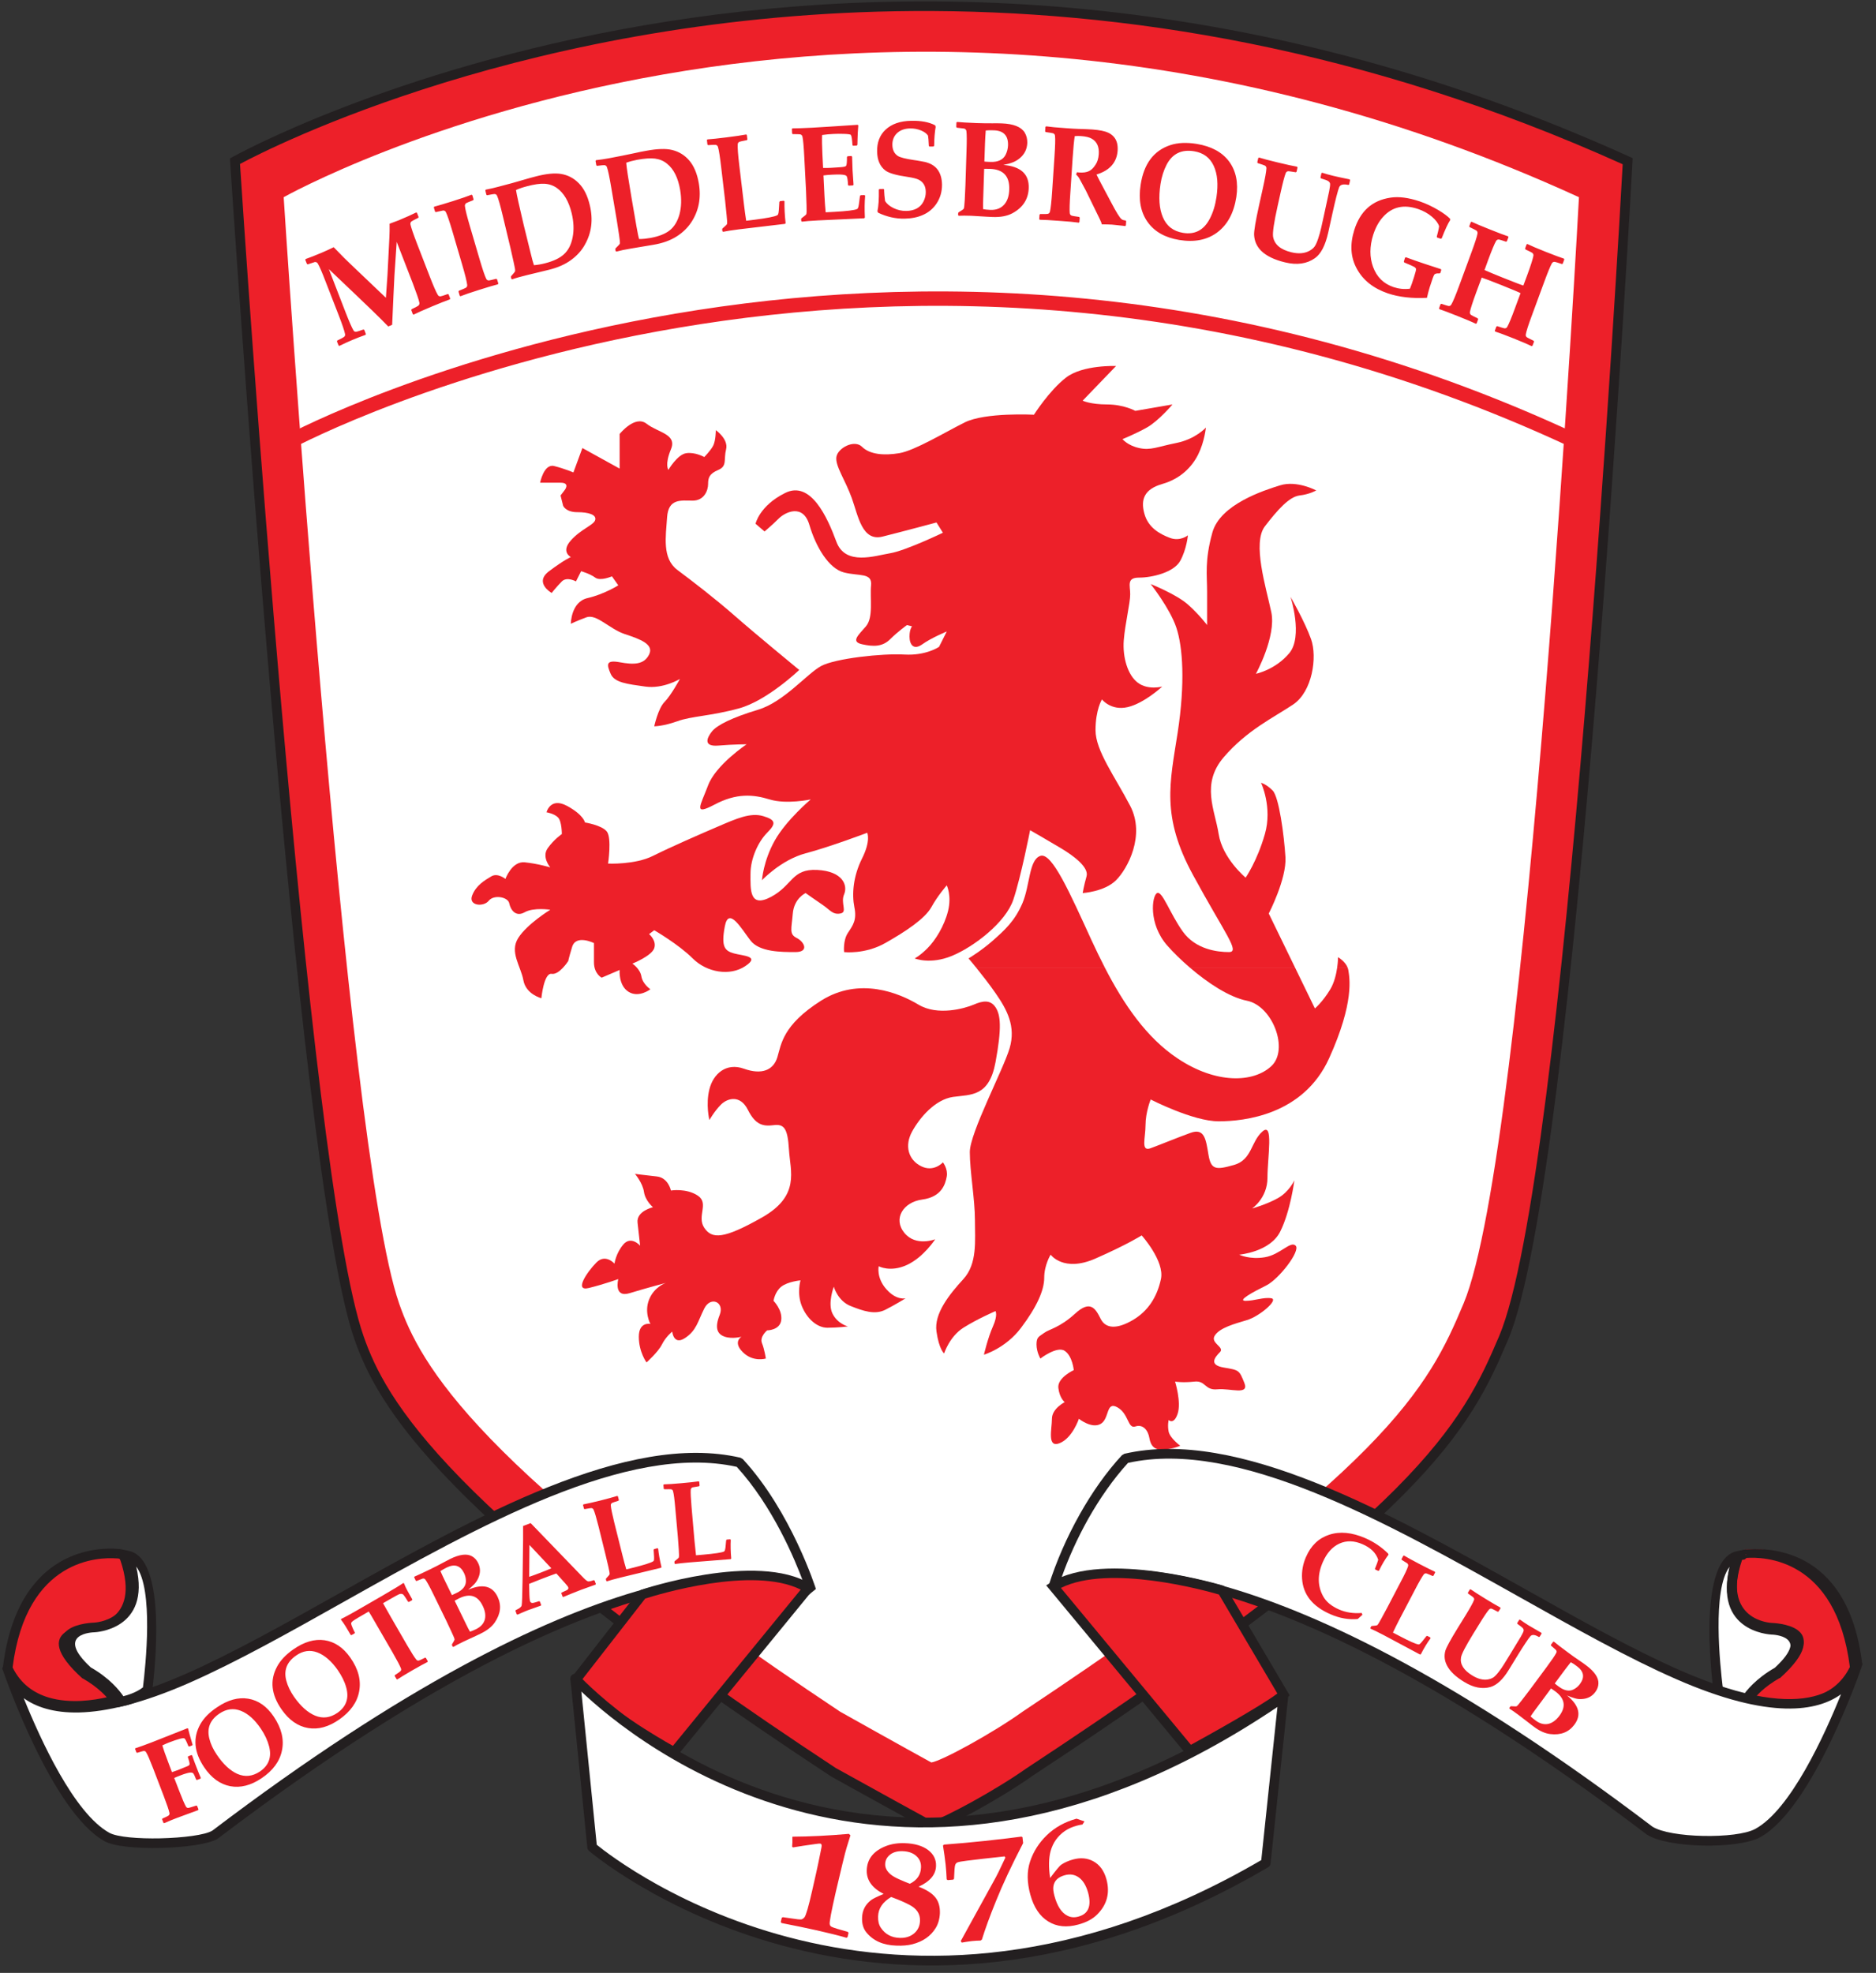<?xml version="1.0" encoding="UTF-8"?>
<svg xmlns="http://www.w3.org/2000/svg" xmlns:xlink="http://www.w3.org/1999/xlink" width="97pt" height="102pt" viewBox="0 0 97 102" version="1.1">
<rect x="0" y="0" width="97" height="102" fill="#333333" stroke="none"/>
<g id="surface1">
<path style=" stroke:none;fill-rule:evenodd;fill:rgb(92.899%,12.5%,16.1%);fill-opacity:1;" d="M 12.148 8.332 C 12.148 8.332 44.43 -9.672 84.16 8.332 C 84.16 8.332 81.328 60.707 77.746 69.168 C 75.77 73.832 73.504 78.273 53.223 91.621 C 51.617 92.766 48.742 94.332 48.156 94.414 C 48.156 94.414 46.18 93.344 43.086 91.621 C 22.805 78.273 19.715 72.441 18.562 69.168 C 15.516 60.5 12.148 8.332 12.148 8.332 "/>
<path style=" stroke:none;fill-rule:evenodd;fill:rgb(100%,100%,100%);fill-opacity:1;" d="M 14.668 10.195 C 14.668 10.195 44.691 -6.727 81.641 10.195 C 81.641 10.195 79.008 59.434 75.676 67.391 C 73.84 71.773 71.73 75.949 52.871 88.496 C 51.375 89.574 48.699 91.043 48.156 91.121 C 48.156 91.121 46.32 90.113 43.441 88.496 C 24.582 75.949 21.703 70.465 20.637 67.391 C 17.801 59.238 14.668 10.195 14.668 10.195 "/>
<path style=" stroke:none;fill-rule:nonzero;fill:rgb(13.699%,12.199%,12.5%);fill-opacity:1;" d="M 12.031 8.113 C 12.125 8.062 44.418 -9.949 84.262 8.105 L 84.418 8.176 L 84.41 8.344 C 84.402 8.496 81.578 60.766 77.977 69.266 C 76.977 71.621 75.906 73.922 72.527 77.316 C 69.168 80.688 63.52 85.145 53.367 91.824 C 52.574 92.391 51.469 93.059 50.488 93.602 C 49.445 94.176 48.52 94.613 48.191 94.664 L 48.035 94.633 C 48.031 94.633 46.457 93.781 42.965 91.84 L 42.949 91.828 C 32.793 85.145 26.934 80.336 23.473 76.789 C 19.988 73.219 18.91 70.91 18.328 69.25 C 15.27 60.547 11.91 8.496 11.898 8.348 L 11.891 8.191 Z M 83.902 8.492 C 70.504 2.449 57.973 0.504 47.258 0.57 C 27.492 0.695 13.895 7.68 12.41 8.477 C 12.613 11.613 15.855 60.715 18.801 69.086 C 19.363 70.699 20.41 72.941 23.828 76.441 C 27.27 79.969 33.098 84.75 43.211 91.406 C 45.617 92.742 47.758 93.914 48.195 94.152 C 48.527 94.062 49.328 93.668 50.246 93.164 C 51.219 92.629 52.301 91.973 53.082 91.418 L 53.09 91.414 C 63.211 84.75 68.836 80.316 72.172 76.965 C 75.488 73.633 76.539 71.379 77.516 69.074 C 80.969 60.922 83.723 11.758 83.902 8.492 "/>
<path style=" stroke:none;fill-rule:nonzero;fill:rgb(92.899%,12.5%,16.1%);fill-opacity:1;" d="M 14.898 22.453 C 14.988 22.406 46.035 5.863 81.555 22.445 L 81.238 23.125 C 46.059 6.699 15.332 23.07 15.242 23.117 L 14.898 22.453 "/>
<path style=" stroke:none;fill-rule:evenodd;fill:rgb(92.899%,12.5%,16.1%);fill-opacity:1;" d="M 57.707 18.922 C 57.707 18.922 55.98 18.855 55.121 19.52 C 54.258 20.184 53.461 21.441 53.461 21.441 C 53.461 21.441 50.941 21.309 49.879 21.84 C 48.82 22.371 47.293 23.297 46.496 23.43 C 45.703 23.562 44.973 23.496 44.574 23.102 C 44.176 22.703 43.312 23.164 43.246 23.629 C 43.18 24.094 43.711 24.824 44.043 25.754 C 44.375 26.68 44.574 28.008 45.633 27.742 C 46.695 27.477 48.422 27.012 48.422 27.012 L 48.754 27.543 C 48.754 27.543 46.828 28.469 46.031 28.602 C 45.234 28.734 43.711 29.266 43.246 28.008 C 42.781 26.746 41.918 24.824 40.594 25.488 C 39.266 26.148 39.066 27.078 39.066 27.078 L 39.531 27.477 C 39.531 27.477 39.93 27.145 40.262 26.812 C 40.594 26.48 41.523 26.016 41.852 27.145 C 42.184 28.27 42.848 29.398 43.645 29.598 C 44.441 29.797 45.105 29.598 45.039 30.262 C 44.973 30.922 45.172 31.918 44.773 32.383 C 44.375 32.844 43.977 33.176 44.574 33.309 C 45.172 33.441 45.633 33.441 46.031 33.043 C 46.43 32.648 46.895 32.316 46.895 32.316 L 47.16 32.383 C 47.16 32.383 47.027 32.516 47.027 32.91 C 47.027 33.309 47.227 33.641 47.691 33.309 C 48.156 32.977 48.953 32.648 48.953 32.648 L 48.555 33.441 C 48.555 33.441 47.891 33.906 46.762 33.84 C 45.633 33.773 43.18 34.039 42.449 34.438 C 41.723 34.836 40.527 36.293 39.203 36.691 C 37.875 37.09 37.078 37.484 36.812 37.816 C 36.547 38.148 36.348 38.613 37.145 38.547 C 37.941 38.48 38.605 38.48 38.605 38.48 C 38.605 38.48 37.012 39.543 36.613 40.602 C 36.215 41.664 35.816 42.195 36.945 41.598 C 38.074 41 38.934 41.066 39.797 41.332 C 40.66 41.598 41.918 41.332 41.918 41.332 C 41.918 41.332 40.66 42.391 40.062 43.453 C 39.465 44.516 39.398 45.508 39.398 45.508 C 39.398 45.508 40.395 44.449 41.656 44.117 C 42.914 43.785 44.84 43.055 44.84 43.055 C 44.84 43.055 45.039 43.453 44.574 44.383 C 44.109 45.309 44.043 46.238 44.176 46.902 C 44.309 47.562 44.109 47.828 43.844 48.227 C 43.578 48.625 43.645 49.223 43.645 49.223 C 43.645 49.223 44.707 49.355 45.77 48.758 C 46.828 48.16 47.824 47.496 48.156 46.902 C 48.484 46.305 48.953 45.773 48.953 45.773 C 48.953 45.773 49.215 46.305 49.02 47.098 C 48.82 47.895 48.355 48.625 47.957 49.023 C 47.559 49.422 47.293 49.551 47.293 49.551 C 47.293 49.551 48.09 49.883 49.215 49.422 C 50.344 48.957 52.004 47.695 52.398 46.504 C 52.797 45.309 53.262 42.922 53.262 42.922 C 53.262 42.922 54.191 43.453 54.855 43.852 C 55.52 44.25 56.316 44.844 56.18 45.309 C 56.047 45.773 55.98 46.172 55.98 46.172 C 55.98 46.172 57.109 46.105 57.707 45.508 C 58.305 44.91 59.23 43.188 58.438 41.664 C 57.641 40.137 56.645 38.812 56.645 37.75 C 56.645 36.691 56.977 36.16 56.977 36.16 C 56.977 36.16 57.441 36.758 58.305 36.559 C 59.168 36.359 60.094 35.496 60.094 35.496 C 60.094 35.496 59.363 35.695 58.832 35.297 C 58.305 34.902 58.039 33.973 58.105 33.109 C 58.172 32.25 58.438 31.188 58.438 30.723 C 58.438 30.262 58.238 29.863 58.902 29.863 C 59.562 29.863 60.691 29.598 61.023 29 C 61.355 28.402 61.422 27.676 61.422 27.676 C 61.422 27.676 61.023 28.008 60.492 27.809 C 59.961 27.609 59.363 27.277 59.168 26.547 C 58.969 25.82 59.168 25.289 60.094 25.023 C 61.023 24.758 61.621 24.16 61.953 23.496 C 62.281 22.836 62.352 22.105 62.352 22.105 C 62.352 22.105 61.82 22.703 60.824 22.902 C 59.828 23.102 59.496 23.297 58.902 23.164 C 58.305 23.035 58.039 22.703 58.039 22.703 C 58.039 22.703 58.703 22.438 59.297 22.105 C 59.895 21.773 60.625 20.91 60.625 20.91 L 58.703 21.242 C 58.703 21.242 58.105 20.91 57.242 20.91 C 56.379 20.91 55.98 20.715 55.98 20.715 L 57.707 18.922 "/>
<path style=" stroke:none;fill-rule:evenodd;fill:rgb(92.899%,12.5%,16.1%);fill-opacity:1;" d="M 41.324 34.637 C 41.324 34.637 39.664 36.227 38.207 36.625 C 36.746 37.023 35.75 37.023 35.023 37.289 C 34.289 37.551 33.828 37.551 33.828 37.551 C 33.828 37.551 34.027 36.625 34.359 36.293 C 34.691 35.961 35.156 35.102 35.156 35.102 C 35.156 35.102 34.289 35.629 33.363 35.496 C 32.434 35.363 31.773 35.297 31.574 34.836 C 31.375 34.371 31.309 34.105 32.039 34.238 C 32.766 34.371 33.297 34.371 33.562 33.84 C 33.828 33.309 33.098 33.043 32.301 32.781 C 31.504 32.516 30.844 31.719 30.312 31.918 C 29.781 32.117 29.516 32.25 29.516 32.25 C 29.516 32.25 29.516 31.121 30.379 30.922 C 31.242 30.723 31.969 30.262 31.969 30.262 L 31.641 29.797 C 31.641 29.797 31.043 30.059 30.777 29.863 C 30.512 29.664 30.047 29.531 30.047 29.531 L 29.781 30.059 C 29.781 30.059 29.316 29.797 29.051 30.059 C 28.785 30.328 28.523 30.656 28.523 30.656 C 28.523 30.656 27.594 30.129 28.391 29.531 C 29.184 28.934 29.516 28.801 29.516 28.801 C 29.516 28.801 28.984 28.535 29.516 27.941 C 30.047 27.344 30.711 27.145 30.777 26.879 C 30.844 26.613 30.445 26.48 29.848 26.48 C 29.25 26.48 29.117 26.148 29.117 26.148 L 28.984 25.617 L 29.184 25.355 C 29.184 25.355 29.516 24.957 28.984 24.957 C 28.453 24.957 27.926 24.957 27.926 24.957 C 27.926 24.957 28.121 23.961 28.652 24.094 C 29.184 24.227 29.648 24.426 29.648 24.426 L 30.113 23.164 L 32.039 24.227 L 32.039 22.438 C 32.039 22.438 32.832 21.441 33.43 21.906 C 34.027 22.371 35.023 22.438 34.691 23.23 C 34.359 24.027 34.559 24.293 34.559 24.293 C 34.559 24.293 35.023 23.496 35.484 23.43 C 35.949 23.363 36.414 23.629 36.414 23.629 C 36.414 23.629 36.746 23.297 36.879 23.035 C 37.012 22.77 37.012 22.238 37.012 22.238 C 37.012 22.238 37.676 22.703 37.543 23.23 C 37.41 23.762 37.609 24.094 37.145 24.293 C 36.68 24.492 36.613 24.691 36.613 25.023 C 36.613 25.355 36.414 25.883 35.816 25.883 C 35.219 25.883 34.559 25.754 34.492 26.746 C 34.426 27.742 34.227 28.867 35.023 29.465 C 35.816 30.059 36.945 30.922 38.008 31.852 C 39.066 32.781 41.324 34.637 41.324 34.637 "/>
<path style=" stroke:none;fill-rule:evenodd;fill:rgb(92.899%,12.5%,16.1%);fill-opacity:1;" d="M 31.441 44.648 C 31.441 44.648 32.832 44.715 33.762 44.25 C 34.691 43.785 36.215 43.121 37.145 42.723 C 38.074 42.324 38.805 41.996 39.465 42.195 C 40.129 42.391 40.129 42.59 39.664 43.055 C 39.203 43.52 38.805 44.383 38.805 45.176 C 38.805 45.973 38.734 46.969 39.863 46.371 C 40.992 45.773 40.926 44.91 42.254 44.977 C 43.578 45.043 43.844 45.773 43.645 46.238 C 43.445 46.703 43.844 47.164 43.445 47.23 C 43.047 47.301 42.914 47.035 42.516 46.77 C 42.121 46.504 41.656 46.172 41.656 46.172 C 41.656 46.172 41.059 46.438 40.992 47.23 C 40.926 48.027 40.793 48.293 41.191 48.492 C 41.59 48.691 41.852 49.223 41.125 49.223 C 40.395 49.223 39.266 49.223 38.805 48.625 C 38.34 48.027 37.676 46.836 37.477 47.895 C 37.277 48.957 37.477 49.156 37.941 49.289 C 38.406 49.422 39.332 49.422 38.535 49.949 C 37.742 50.48 36.547 50.281 35.816 49.551 C 35.09 48.824 33.828 48.094 33.828 48.094 L 33.562 48.293 C 33.562 48.293 33.961 48.625 33.828 49.023 C 33.695 49.422 32.699 49.82 32.699 49.82 C 32.699 49.82 33.098 50.082 33.164 50.48 C 33.23 50.879 33.629 51.145 33.629 51.145 C 33.629 51.145 33.031 51.609 32.5 51.277 C 31.969 50.945 32.039 50.148 32.039 50.148 L 31.109 50.547 C 31.109 50.547 30.711 50.348 30.711 49.75 C 30.711 49.156 30.711 48.758 30.711 48.758 C 30.711 48.758 29.781 48.293 29.582 48.957 C 29.383 49.617 29.383 49.684 29.383 49.684 C 29.383 49.684 28.918 50.414 28.523 50.348 C 28.121 50.281 27.992 51.609 27.992 51.609 C 27.992 51.609 27.195 51.41 27.062 50.68 C 26.93 49.949 26.332 49.223 26.797 48.492 C 27.262 47.762 28.453 47.035 28.453 47.035 C 28.453 47.035 27.594 46.902 27.129 47.164 C 26.664 47.43 26.398 47.035 26.332 46.703 C 26.266 46.371 25.535 46.238 25.27 46.57 C 25.008 46.902 24.211 46.836 24.41 46.305 C 24.609 45.773 25.07 45.508 25.402 45.309 C 25.734 45.109 26.133 45.441 26.133 45.441 C 26.133 45.441 26.465 44.516 27.129 44.582 C 27.793 44.648 28.453 44.844 28.453 44.844 C 28.453 44.844 27.992 44.316 28.32 43.852 C 28.652 43.387 29.051 43.121 29.051 43.121 C 29.051 43.121 29.051 42.457 28.852 42.262 C 28.652 42.059 28.258 41.996 28.258 41.996 C 28.258 41.996 28.453 41.199 29.316 41.664 C 30.18 42.129 30.246 42.523 30.246 42.523 C 30.246 42.523 31.109 42.656 31.375 42.988 C 31.641 43.32 31.441 44.648 31.441 44.648 "/>
<path style=" stroke:none;fill-rule:evenodd;fill:rgb(92.899%,12.5%,16.1%);fill-opacity:1;" d="M 36.68 57.906 C 36.68 57.906 36.945 57.441 37.277 57.109 C 37.609 56.777 38.27 56.582 38.668 57.375 C 39.066 58.172 39.465 58.238 39.996 58.172 C 40.527 58.105 40.727 58.305 40.793 59.43 C 40.859 60.559 41.391 61.816 39.398 62.945 C 37.41 64.07 36.812 64.07 36.414 63.477 C 36.016 62.879 36.68 62.215 36.082 61.816 C 35.484 61.418 34.691 61.551 34.691 61.551 C 34.691 61.551 34.559 60.891 33.961 60.824 C 33.363 60.758 32.832 60.691 32.832 60.691 C 32.832 60.691 33.23 61.156 33.297 61.621 C 33.363 62.082 33.762 62.414 33.762 62.414 C 33.762 62.414 32.898 62.613 32.965 63.211 C 33.031 63.809 33.098 64.402 33.098 64.402 C 33.098 64.402 32.633 63.871 32.234 64.336 C 31.836 64.801 31.773 65.332 31.773 65.332 C 31.773 65.332 31.309 64.801 30.844 65.266 C 30.379 65.73 29.648 66.789 30.445 66.59 C 31.242 66.395 31.969 66.129 31.969 66.129 C 31.969 66.129 31.707 67.121 32.566 66.855 C 33.43 66.59 34.426 66.328 34.426 66.328 C 34.426 66.328 33.828 66.523 33.562 67.188 C 33.297 67.852 33.629 68.449 33.629 68.449 C 33.629 68.449 33.031 68.316 33.031 69.109 C 33.031 69.906 33.43 70.438 33.43 70.438 C 33.43 70.438 34.027 69.906 34.227 69.508 C 34.426 69.109 34.758 68.844 34.758 68.844 C 34.758 68.844 34.824 69.574 35.422 69.176 C 36.016 68.781 36.082 68.316 36.414 67.652 C 36.746 66.988 37.477 67.32 37.211 67.984 C 36.945 68.645 37.078 68.977 37.477 69.109 C 37.875 69.242 38.34 69.109 38.34 69.109 C 38.34 69.109 37.875 69.375 38.406 69.906 C 38.934 70.438 39.598 70.238 39.598 70.238 C 39.598 70.238 39.531 69.773 39.398 69.441 C 39.266 69.109 39.664 68.781 39.664 68.781 C 39.664 68.781 40.328 68.781 40.395 68.25 C 40.461 67.719 39.996 67.254 39.996 67.254 C 39.996 67.254 40.062 66.789 40.395 66.523 C 40.727 66.258 41.391 66.195 41.391 66.195 C 41.391 66.195 41.191 66.855 41.457 67.52 C 41.723 68.184 42.254 68.645 42.781 68.645 C 43.312 68.645 43.844 68.578 43.844 68.578 C 43.844 68.578 43.312 68.449 43.047 67.918 C 42.781 67.387 43.113 66.523 43.113 66.523 C 43.113 66.523 43.312 67.254 43.977 67.52 C 44.641 67.785 45.234 67.984 45.77 67.719 C 46.297 67.453 46.828 67.121 46.828 67.121 C 46.828 67.121 46.363 67.254 45.832 66.656 C 45.301 66.062 45.434 65.465 45.434 65.465 C 45.434 65.465 46.031 65.797 46.895 65.398 C 47.758 65 48.355 64.07 48.355 64.07 C 48.355 64.07 47.359 64.469 46.762 63.742 C 46.164 63.012 46.695 62.148 47.691 62.016 C 48.684 61.883 48.883 61.223 48.953 60.824 C 49.02 60.426 48.754 60.094 48.754 60.094 C 48.754 60.094 48.285 60.625 47.625 60.293 C 46.961 59.961 46.762 59.23 47.16 58.504 C 47.559 57.773 48.355 56.844 49.281 56.711 C 50.211 56.582 51.141 56.711 51.473 54.922 C 51.805 53.133 51.738 52.469 51.473 52.074 C 51.207 51.676 50.809 51.738 50.344 51.941 C 49.879 52.137 48.484 52.535 47.492 51.941 C 46.496 51.344 44.441 50.48 42.449 51.738 C 40.461 53 40.395 53.996 40.195 54.656 C 39.996 55.32 39.398 55.586 38.469 55.254 C 37.543 54.922 36.879 55.52 36.68 56.316 C 36.48 57.109 36.68 57.906 36.68 57.906 "/>
<path style=" stroke:none;fill-rule:evenodd;fill:rgb(92.899%,12.5%,16.1%);fill-opacity:1;" d="M 50.465 50.016 C 50.746 50.367 51.141 50.863 51.473 51.344 C 52.07 52.203 52.535 53.066 52.203 54.195 C 51.867 55.32 50.145 58.57 50.145 59.562 C 50.145 60.559 50.41 62.016 50.41 63.078 C 50.41 64.137 50.543 65.332 49.812 66.129 C 49.086 66.922 48.285 67.918 48.422 68.844 C 48.555 69.773 48.816 69.973 48.816 69.973 C 48.82 69.973 49.086 69.109 49.812 68.645 C 50.543 68.184 51.473 67.785 51.473 67.785 C 51.473 67.785 51.605 67.984 51.34 68.578 C 51.074 69.176 50.875 70.039 50.875 70.039 C 50.875 70.039 52.004 69.707 52.797 68.645 C 53.594 67.586 53.992 66.723 53.992 66.062 C 53.992 65.398 54.324 64.867 54.324 64.867 C 54.324 64.867 54.988 65.797 56.645 65.066 C 58.305 64.336 59.031 63.871 59.031 63.871 C 59.031 63.871 60.227 65.199 60.027 66.129 C 59.828 67.055 59.363 67.785 58.57 68.25 C 57.773 68.715 57.176 68.715 56.91 68.184 C 56.645 67.652 56.379 67.188 55.586 67.918 C 54.789 68.645 54.258 68.715 53.992 68.91 C 53.727 69.109 53.594 69.109 53.594 69.508 C 53.594 69.906 53.793 70.238 53.793 70.238 C 53.793 70.238 54.656 69.574 55.051 69.84 C 55.453 70.105 55.52 70.836 55.52 70.836 C 55.52 70.836 54.656 71.23 54.723 71.762 C 54.789 72.293 55.051 72.492 55.051 72.492 C 55.051 72.492 54.391 72.824 54.391 73.352 C 54.391 73.883 54.125 74.879 54.789 74.613 C 55.453 74.348 55.785 73.352 55.785 73.352 C 55.785 73.352 56.445 73.883 56.91 73.617 C 57.375 73.352 57.176 72.426 57.773 72.758 C 58.371 73.09 58.305 73.883 58.703 73.75 C 59.102 73.617 59.363 73.949 59.43 74.348 C 59.496 74.746 59.699 75.012 60.227 74.945 C 60.758 74.879 61.023 74.746 61.023 74.746 C 61.023 74.746 60.492 74.348 60.426 74.016 C 60.359 73.684 60.426 73.418 60.426 73.418 C 60.426 73.418 60.691 73.684 60.891 73.09 C 61.09 72.492 60.758 71.43 60.758 71.43 C 60.758 71.43 61.156 71.496 61.754 71.43 C 62.352 71.363 62.281 71.895 62.949 71.828 C 63.609 71.762 64.605 72.16 64.34 71.496 C 64.074 70.836 64.074 70.836 63.277 70.703 C 62.484 70.57 62.816 70.172 63.078 69.906 C 63.344 69.641 62.551 69.441 62.816 69.043 C 63.078 68.645 63.809 68.449 64.473 68.25 C 65.137 68.051 66.133 67.188 65.734 67.121 C 65.336 67.055 64.871 67.254 64.406 67.254 C 63.941 67.254 64.805 66.789 65.469 66.461 C 66.133 66.129 67.258 64.668 66.992 64.402 C 66.727 64.137 66.195 64.867 65.402 65 C 64.605 65.133 64.074 64.867 64.074 64.867 C 64.074 64.867 65.668 64.734 66.195 63.672 C 66.727 62.613 66.926 61.023 66.926 61.023 C 66.926 61.023 66.66 61.621 66.066 61.949 C 65.469 62.281 64.738 62.48 64.738 62.48 C 64.738 62.48 65.535 61.949 65.535 60.891 C 65.535 59.828 65.867 57.973 65.27 58.504 C 64.672 59.031 64.738 59.961 63.809 60.227 C 62.879 60.492 62.613 60.492 62.484 59.695 C 62.352 58.902 62.281 58.305 61.555 58.57 C 60.824 58.836 60.027 59.168 59.496 59.363 C 58.969 59.562 59.23 58.836 59.23 58.172 C 59.23 57.508 59.496 56.844 59.496 56.844 C 59.496 56.844 61.688 57.973 63.012 57.973 C 64.34 57.973 67.391 57.641 68.719 54.723 C 70.043 51.805 69.777 50.547 69.715 50.148 C 69.707 50.102 69.691 50.059 69.676 50.016 L 69.141 50.016 C 69.094 50.355 68.992 50.797 68.785 51.145 C 68.387 51.805 67.988 52.137 67.988 52.137 C 67.988 52.137 67.496 51.125 66.957 50.016 L 61.512 50.016 C 62.449 50.824 63.566 51.559 64.473 51.738 C 65.801 52.004 66.66 54.262 65.734 55.121 C 64.805 55.984 62.879 56.051 60.891 54.723 C 59.281 53.652 58.109 51.934 57.121 50.016 L 50.465 50.016 "/>
<path style=" stroke:none;fill-rule:evenodd;fill:rgb(92.899%,12.5%,16.1%);fill-opacity:1;" d="M 57.121 50.016 C 56.887 49.562 56.664 49.094 56.445 48.625 C 55.32 46.172 54.391 44.051 53.793 44.25 C 53.195 44.449 53.262 45.773 52.863 46.703 C 52.465 47.629 51.938 48.094 51.34 48.625 C 50.742 49.156 50.078 49.551 50.078 49.551 C 50.078 49.551 50.238 49.734 50.465 50.016 L 57.121 50.016 "/>
<path style=" stroke:none;fill-rule:evenodd;fill:rgb(92.899%,12.5%,16.1%);fill-opacity:1;" d="M 66.957 50.016 C 66.309 48.691 65.602 47.23 65.602 47.23 C 65.602 47.23 66.531 45.441 66.465 44.316 C 66.395 43.188 66.133 41.199 65.801 40.867 C 65.469 40.535 65.203 40.469 65.203 40.469 C 65.203 40.469 65.801 41.73 65.402 43.121 C 65.004 44.516 64.406 45.375 64.406 45.375 C 64.406 45.375 63.211 44.383 63.012 43.121 C 62.816 41.863 62.086 40.535 63.277 39.145 C 64.473 37.75 65.867 37.09 66.859 36.426 C 67.855 35.762 68.121 33.973 67.789 33.043 C 67.457 32.117 66.727 30.855 66.727 30.855 C 66.727 30.855 67.391 32.91 66.66 33.773 C 65.934 34.637 64.938 34.836 64.938 34.836 C 64.938 34.836 65.996 32.91 65.734 31.652 C 65.469 30.395 64.738 28.074 65.402 27.211 C 66.066 26.348 66.66 25.684 67.191 25.617 C 67.723 25.555 68.055 25.355 68.055 25.355 C 68.055 25.355 67.059 24.824 66.195 25.09 C 65.336 25.355 63.078 26.082 62.684 27.543 C 62.281 29 62.414 29.73 62.414 30.594 C 62.414 31.453 62.414 32.316 62.414 32.316 C 62.414 32.316 62.02 31.785 61.422 31.254 C 60.824 30.723 59.496 30.195 59.496 30.195 C 59.496 30.195 60.492 31.453 60.824 32.449 C 61.156 33.441 61.289 35.297 60.891 37.883 C 60.492 40.469 60.027 42.195 61.688 45.242 C 63.344 48.293 64.141 49.223 63.543 49.223 C 62.949 49.223 61.82 49.09 61.156 48.16 C 60.492 47.23 60.094 46.039 59.828 46.172 C 59.562 46.305 59.363 47.762 60.359 48.891 C 60.676 49.25 61.074 49.641 61.512 50.016 L 66.957 50.016 "/>
<path style=" stroke:none;fill-rule:evenodd;fill:rgb(92.899%,12.5%,16.1%);fill-opacity:1;" d="M 69.676 50.016 C 69.547 49.695 69.184 49.488 69.184 49.488 C 69.184 49.488 69.184 49.711 69.141 50.016 L 69.676 50.016 "/>
<path style=" stroke:none;fill-rule:evenodd;fill:rgb(92.899%,12.5%,16.1%);fill-opacity:1;" d="M 47.426 30.395 L 48.484 30.059 L 48.09 29.465 L 46.762 29.531 C 46.762 29.531 46.762 29.797 46.895 30.059 C 47.027 30.328 47.426 30.395 47.426 30.395 "/>
<path style=" stroke:none;fill-rule:evenodd;fill:rgb(92.899%,12.5%,16.1%);fill-opacity:1;" d="M 50.809 24.027 C 50.809 24.027 51.141 24.426 51.605 24.293 C 52.07 24.16 52.73 23.762 52.73 23.762 C 52.73 23.762 52.465 23.363 51.938 23.562 C 51.406 23.762 50.809 24.027 50.809 24.027 "/>
<path style=" stroke:none;fill-rule:evenodd;fill:rgb(92.899%,12.5%,16.1%);fill-opacity:1;" d="M 6.395 80.445 C 6.395 80.445 1.34 79.629 0.566 86.438 L 0.566 86.328 C 1.867 89.172 5.648 88.141 6.137 87.996 L 6.141 88.004 L 6.086 88.031 L 6.117 87.973 C 5.895 87.668 5.422 87.133 4.566 86.652 L 4.625 86.707 C 2.094 84.434 4.883 84.383 4.883 84.383 C 4.883 84.383 7.875 84.281 6.637 80.668 C 6.672 80.676 6.707 80.688 6.738 80.699 C 6.488 80.512 6.293 80.445 6.293 80.445 Z M 6.355 80.473 C 6.332 80.301 6.406 80.625 6.367 80.477 C 6.402 80.629 6.328 80.309 6.355 80.473 "/>
<path style=" stroke:none;fill-rule:nonzero;fill:rgb(13.699%,12.199%,12.5%);fill-opacity:1;" d="M 6.008 80.57 C 5.16 80.508 1.363 80.539 0.652 86.207 C 1.082 87.082 1.773 87.539 2.512 87.762 C 3.645 88.098 4.887 87.895 5.52 87.75 C 5.438 87.66 5.344 87.562 5.23 87.457 L 5.23 87.461 C 4.992 87.242 4.68 87.004 4.281 86.777 L 4.273 86.785 C 1.277 84.094 4.684 84.031 4.691 84.031 C 4.699 84.031 7.332 83.938 6.227 80.676 L 6.184 80.594 C 6.133 80.566 6.023 80.574 6.008 80.57 Z M 0.148 86.223 C 0.898 79.961 5.203 80.004 6.09 80.078 C 6.105 80.078 6.113 80.082 6.133 80.082 L 6.168 80.082 C 6.176 80.078 6.219 80.09 6.238 80.094 C 6.273 80.125 6.332 80.156 6.379 80.188 L 6.383 80.191 C 6.465 80.23 6.578 80.297 6.707 80.395 L 6.656 80.496 L 6.691 80.484 C 8.031 84.395 4.75 84.527 4.707 84.527 C 4.672 84.531 2.621 84.582 4.531 86.348 C 4.969 86.594 5.305 86.852 5.566 87.09 C 5.836 87.336 6.02 87.559 6.137 87.719 L 6.184 87.781 L 6.34 87.988 L 6.07 88.121 L 6.016 88.148 L 6.004 88.137 C 5.629 88.25 3.914 88.699 2.371 88.238 C 1.484 87.973 0.656 87.414 0.16 86.336 L 0.137 86.336 L 0.133 86.223 Z M 6.035 80.406 L 6.008 80.414 L 6.012 80.414 Z M 6.039 80.406 L 6.039 80.402 L 6.008 80.41 L 6.004 80.414 Z M 6.039 80.402 L 6.039 80.391 L 6.023 80.395 L 6.008 80.41 L 6.039 80.402 "/>
<path style=" stroke:none;fill-rule:evenodd;fill:rgb(100%,100%,100%);fill-opacity:1;" d="M 0.434 86.406 C 0.434 86.406 2.887 93.52 5.535 94.977 C 6.457 95.484 10.344 95.344 11.117 94.852 C 34.293 77.262 41.949 82.23 41.949 82.23 C 41.949 82.23 40.711 78.297 38.227 75.605 C 30.156 73.746 18.152 83.059 9.668 86.781 C 1.188 90.508 0.359 86.16 0.359 86.16 L 0.434 86.406 "/>
<path style=" stroke:none;fill-rule:nonzero;fill:rgb(13.699%,12.199%,12.5%);fill-opacity:1;" d="M 0.672 86.336 L 0.684 86.363 C 1.02 87.188 2.637 89.598 9.57 86.555 C 11.992 85.492 14.715 83.961 17.551 82.371 C 24.641 78.391 32.434 74.016 38.281 75.363 L 38.41 75.438 C 40.93 78.168 42.184 82.141 42.188 82.152 L 41.824 82.445 C 41.801 82.43 34.309 77.566 11.27 95.051 L 11.254 95.062 C 10.816 95.34 9.547 95.512 8.293 95.539 C 7.105 95.566 5.902 95.465 5.414 95.195 C 2.68 93.691 0.207 86.512 0.199 86.488 L 0.195 86.48 L 0.195 86.473 C 0.133 86.316 0.113 86.215 0.113 86.211 L 0.598 86.086 Z M 1.227 87.797 C 2.09 89.934 3.832 93.754 5.656 94.758 C 6.062 94.98 7.168 95.066 8.281 95.043 C 9.461 95.016 10.625 94.871 10.984 94.641 C 30.809 79.602 39.391 81.004 41.523 81.766 C 41.098 80.617 39.957 77.879 38.094 75.836 C 32.445 74.586 24.773 78.887 17.793 82.805 C 14.953 84.402 12.223 85.934 9.77 87.012 C 4.859 89.164 2.426 88.66 1.227 87.797 "/>
<path style=" stroke:none;fill-rule:evenodd;fill:rgb(92.899%,12.5%,16.1%);fill-opacity:1;" d="M 90.148 80.129 C 90.148 80.129 95.219 79.27 95.996 86.078 L 95.996 85.969 C 94.691 88.812 90.91 87.781 90.422 87.637 L 90.418 87.641 L 90.473 87.668 L 90.441 87.609 C 90.664 87.309 91.141 86.773 91.992 86.293 L 91.938 86.344 C 94.465 84.074 91.68 84.023 91.68 84.023 C 91.68 84.023 88.688 83.918 89.926 80.309 C 89.891 80.316 89.855 80.324 89.82 80.336 C 90.07 80.152 90.246 80.125 90.246 80.125 Z M 90.207 80.113 C 90.227 79.941 90.156 80.262 90.195 80.117 C 90.156 80.27 90.23 79.949 90.207 80.113 "/>
<path style=" stroke:none;fill-rule:evenodd;fill:rgb(100%,100%,100%);fill-opacity:1;" d="M 88.871 87.605 C 88.871 87.605 87.891 80.855 89.852 80.441 C 88.613 84.055 91.605 84.156 91.605 84.156 C 91.605 84.156 94.391 84.211 91.863 86.48 L 91.918 86.426 C 90.637 87.148 90.207 87.992 90.207 87.992 C 89.258 87.797 88.844 87.379 88.844 87.379 L 88.871 87.605 "/>
<path style=" stroke:none;fill-rule:nonzero;fill:rgb(13.699%,12.199%,12.5%);fill-opacity:1;" d="M 88.625 87.641 C 88.621 87.621 87.609 80.66 89.801 80.199 L 90.23 80.109 L 90.086 80.523 C 88.957 83.816 91.605 83.906 91.613 83.906 C 91.621 83.91 95.027 83.973 92.031 86.664 L 92.023 86.656 C 90.82 87.336 90.438 88.09 90.434 88.094 L 90.352 88.277 L 90.156 88.234 C 89.371 88.074 88.914 87.762 88.742 87.625 Z M 89.426 81.008 C 88.523 82.191 88.938 86.113 89.078 87.254 C 89.203 87.352 89.52 87.57 90.09 87.711 C 90.293 87.406 90.801 86.777 91.77 86.223 C 93.684 84.457 91.633 84.406 91.598 84.406 L 91.594 84.406 C 91.559 84.406 88.648 84.289 89.426 81.008 "/>
<path style=" stroke:none;fill-rule:nonzero;fill:rgb(13.699%,12.199%,12.5%);fill-opacity:1;" d="M 90.23 80.109 C 91.121 80.035 95.539 79.781 96.289 86.035 L 96.164 86.203 L 96.164 86.312 L 96.141 86.312 C 95.645 87.391 94.816 87.953 93.93 88.215 C 92.387 88.676 90.672 88.227 90.297 88.113 L 90.285 88.125 L 90.23 88.098 L 89.961 87.965 L 90.117 87.758 L 90.16 87.695 C 90.281 87.535 90.465 87.312 90.734 87.066 C 90.996 86.828 91.336 86.57 91.766 86.324 C 93.68 84.559 91.629 84.508 91.594 84.508 L 91.59 84.508 C 91.551 84.504 88.27 84.371 89.609 80.461 L 89.609 80.441 L 89.762 80.336 C 89.895 80.234 89.898 80.23 89.98 80.188 C 89.996 80.172 90.105 80.164 90.121 80.148 C 90.141 80.129 90.16 80.145 90.188 80.133 Z M 95.648 86.184 C 94.938 80.523 91.152 80.484 90.297 80.547 C 90.242 80.625 90.164 80.648 90.094 80.641 L 90.074 80.652 C 88.969 83.914 91.602 84.008 91.609 84.008 C 91.617 84.008 95.023 84.074 92.027 86.766 L 92.02 86.754 C 91.617 86.984 91.305 87.219 91.07 87.434 C 90.957 87.539 90.863 87.637 90.781 87.727 C 91.414 87.871 92.656 88.074 93.789 87.738 C 94.527 87.516 95.219 87.059 95.648 86.184 Z M 90.262 80.367 L 90.262 80.379 L 90.297 80.391 L 90.281 80.371 Z M 90.262 80.379 L 90.266 80.383 L 90.297 80.391 Z M 90.266 80.383 L 90.266 80.387 L 90.293 80.391 L 90.297 80.391 Z M 90.16 80.047 C 90.18 80.051 90.195 80.051 90.211 80.055 Z M 90.156 80.047 L 90.16 80.047 L 90.156 80.047 "/>
<path style=" stroke:none;fill-rule:evenodd;fill:rgb(100%,100%,100%);fill-opacity:1;" d="M 95.984 86.203 C 95.984 86.203 93.535 93.312 90.887 94.77 C 89.84 95.348 86.316 95.293 85.301 94.648 C 62.125 77.059 54.469 82.023 54.469 82.023 C 55.203 79.703 56.551 77.184 58.195 75.402 C 66.266 73.539 78.266 82.852 86.75 86.578 C 95.234 90.301 96.062 85.957 96.062 85.957 L 95.984 86.203 "/>
<path style=" stroke:none;fill-rule:nonzero;fill:rgb(13.699%,12.199%,12.5%);fill-opacity:1;" d="M 96.219 86.285 C 96.215 86.305 93.738 93.488 91.008 94.988 C 90.441 95.301 89.23 95.441 88.047 95.418 C 86.879 95.391 85.711 95.203 85.168 94.859 L 85.152 94.848 C 62.113 77.359 54.621 82.227 54.598 82.238 L 54.23 81.949 C 54.613 80.742 55.16 79.48 55.828 78.293 C 56.457 77.172 57.199 76.113 58.012 75.234 L 58.141 75.16 C 63.984 73.812 71.781 78.188 78.871 82.164 C 81.707 83.758 84.43 85.285 86.852 86.348 C 93.781 89.395 95.402 86.984 95.738 86.156 L 95.746 86.129 L 95.824 85.883 L 96.305 86.008 C 96.305 86.008 96.285 86.109 96.227 86.27 Z M 90.766 94.551 C 92.586 93.551 94.332 89.73 95.191 87.594 C 93.996 88.457 91.559 88.961 86.652 86.805 C 84.199 85.73 81.469 84.199 78.625 82.602 C 71.648 78.684 63.977 74.379 58.324 75.633 C 57.562 76.469 56.863 77.473 56.262 78.535 C 55.711 79.52 55.242 80.555 54.887 81.566 C 57.004 80.805 65.582 79.375 85.438 94.438 C 85.898 94.73 86.969 94.895 88.055 94.918 C 89.164 94.941 90.277 94.824 90.766 94.551 "/>
<path style=" stroke:none;fill-rule:evenodd;fill:rgb(92.899%,12.5%,16.1%);fill-opacity:1;" d="M 34.855 90.582 C 34.855 90.582 31.094 88.535 29.785 86.828 L 33.211 82.434 C 33.211 82.434 39.125 80.461 41.785 82.113 L 41.805 82.086 L 34.855 90.582 "/>
<path style=" stroke:none;fill-rule:nonzero;fill:rgb(13.699%,12.199%,12.5%);fill-opacity:1;" d="M 34.734 90.801 C 34.723 90.793 30.93 88.73 29.59 86.98 L 29.473 86.828 L 29.59 86.676 L 33.016 82.281 L 33.133 82.199 C 33.148 82.191 39.156 80.188 41.914 81.898 L 41.801 82.082 L 42 82.242 L 35.047 90.738 L 34.918 90.902 Z M 30.105 86.828 C 31.289 88.238 34.059 89.848 34.793 90.262 L 41.402 82.184 C 38.91 80.941 34.008 82.441 33.359 82.648 L 30.105 86.828 "/>
<path style=" stroke:none;fill-rule:evenodd;fill:rgb(100%,100%,100%);fill-opacity:1;" d="M 29.742 86.781 C 29.742 86.781 44.418 102.852 66.355 87.746 L 65.449 96.32 C 45.375 108.117 30.617 95.504 30.617 95.504 L 29.742 86.781 "/>
<path style=" stroke:none;fill-rule:nonzero;fill:rgb(13.699%,12.199%,12.5%);fill-opacity:1;" d="M 29.922 86.609 C 29.965 86.656 44.457 102.523 66.211 87.539 C 66.324 87.461 66.48 87.488 66.559 87.602 C 66.594 87.656 66.605 87.715 66.602 87.77 L 65.695 96.348 C 65.688 96.434 65.633 96.508 65.562 96.543 C 45.344 108.418 30.5 95.73 30.457 95.695 C 30.398 95.648 30.371 95.582 30.367 95.512 L 29.492 86.805 C 29.48 86.668 29.582 86.547 29.719 86.535 C 29.797 86.527 29.871 86.555 29.922 86.609 Z M 66.051 88.25 C 46.508 101.395 32.785 90.047 30.059 87.453 L 30.855 95.375 C 32.008 96.312 46.156 107.293 65.215 96.168 L 66.051 88.25 "/>
<path style=" stroke:none;fill-rule:evenodd;fill:rgb(92.899%,12.5%,16.1%);fill-opacity:1;" d="M 61.516 90.527 C 61.516 90.527 65.707 88.238 66.367 87.609 L 63.191 82.223 C 63.191 82.223 57.129 80.371 54.469 82.023 L 61.516 90.527 "/>
<path style=" stroke:none;fill-rule:nonzero;fill:rgb(13.699%,12.199%,12.5%);fill-opacity:1;" d="M 61.578 90.207 C 62.328 89.797 65.207 88.199 66.047 87.555 L 63.027 82.438 C 62.293 82.223 57.336 80.855 54.855 82.098 Z M 66.539 87.789 C 65.855 88.441 61.648 90.738 61.637 90.746 L 61.453 90.844 L 61.324 90.684 L 54.277 82.184 L 54.094 81.965 L 54.34 81.812 C 57.094 80.102 63.246 81.98 63.266 81.984 L 63.406 82.098 L 66.582 87.48 L 66.684 87.652 L 66.539 87.789 "/>
<path style=" stroke:none;fill-rule:evenodd;fill:rgb(100%,100%,100%);fill-opacity:1;" d="M 7.594 87.59 C 7.594 87.59 8.578 80.84 6.617 80.426 C 7.855 84.039 4.863 84.141 4.863 84.141 C 4.863 84.141 2.078 84.191 4.605 86.465 L 4.547 86.41 C 5.832 87.133 6.262 87.977 6.262 87.977 C 7.211 87.781 7.625 87.363 7.625 87.363 L 7.594 87.59 "/>
<path style=" stroke:none;fill-rule:nonzero;fill:rgb(13.699%,12.199%,12.5%);fill-opacity:1;" d="M 7.391 87.238 C 7.531 86.098 7.945 82.172 7.043 80.992 C 7.82 84.273 4.91 84.391 4.871 84.391 C 4.832 84.391 2.785 84.441 4.695 86.207 C 5.668 86.762 6.172 87.391 6.379 87.695 C 6.949 87.551 7.266 87.336 7.391 87.238 Z M 6.668 80.184 C 8.859 80.645 7.844 87.605 7.844 87.625 L 7.723 87.609 C 7.555 87.746 7.098 88.059 6.309 88.219 L 6.113 88.262 L 6.031 88.078 C 6.031 88.074 5.645 87.32 4.445 86.641 L 4.438 86.648 C 1.441 83.957 4.844 83.895 4.855 83.891 C 4.863 83.891 7.512 83.801 6.383 80.508 L 6.238 80.094 L 6.668 80.184 "/>
<path style=" stroke:none;fill-rule:nonzero;fill:rgb(92.899%,12.5%,16.1%);fill-opacity:1;" d="M 23.277 15.434 L 23.262 15.477 C 23.055 15.551 22.738 15.676 22.316 15.852 C 21.883 16.035 21.574 16.172 21.387 16.266 L 21.348 16.25 L 21.266 16.035 L 21.281 15.988 C 21.484 15.891 21.598 15.828 21.625 15.809 C 21.676 15.766 21.699 15.711 21.684 15.648 C 21.652 15.484 21.535 15.152 21.344 14.648 L 20.512 12.504 L 20.395 14.238 C 20.387 14.336 20.371 14.688 20.344 15.293 L 20.277 16.793 L 20.074 16.879 C 19.867 16.664 19.598 16.395 19.262 16.07 L 18.469 15.309 L 17.004 13.914 L 17.855 16.113 C 18.051 16.617 18.191 16.938 18.277 17.082 C 18.309 17.137 18.359 17.164 18.426 17.152 C 18.461 17.148 18.582 17.109 18.793 17.035 L 18.836 17.055 L 18.918 17.27 L 18.902 17.312 C 18.664 17.398 18.441 17.48 18.242 17.566 C 18.008 17.664 17.777 17.77 17.547 17.883 L 17.508 17.867 L 17.422 17.652 L 17.441 17.605 C 17.641 17.508 17.758 17.445 17.785 17.422 C 17.836 17.383 17.855 17.328 17.84 17.266 C 17.809 17.102 17.695 16.77 17.5 16.266 L 16.848 14.59 C 16.656 14.086 16.516 13.762 16.43 13.621 C 16.395 13.566 16.344 13.543 16.281 13.547 C 16.246 13.555 16.125 13.594 15.91 13.668 L 15.871 13.648 L 15.785 13.434 L 15.805 13.391 C 16.02 13.316 16.289 13.211 16.613 13.074 C 16.859 12.969 17.074 12.871 17.254 12.781 C 17.383 12.914 17.566 13.102 17.801 13.34 L 18.168 13.695 L 19.953 15.395 L 20.035 14.215 L 20.133 12.289 C 20.145 12.062 20.148 11.82 20.145 11.566 C 20.379 11.48 20.535 11.422 20.613 11.391 C 21.012 11.223 21.312 11.09 21.52 10.984 L 21.559 11.004 L 21.645 11.223 L 21.625 11.262 C 21.426 11.363 21.309 11.422 21.281 11.445 C 21.23 11.484 21.211 11.539 21.223 11.605 C 21.258 11.766 21.371 12.102 21.566 12.605 L 22.215 14.281 C 22.41 14.785 22.551 15.105 22.637 15.246 C 22.668 15.305 22.719 15.328 22.785 15.32 C 22.82 15.316 22.941 15.277 23.152 15.203 L 23.195 15.219 Z M 25.766 14.656 L 25.746 14.699 C 25.531 14.754 25.207 14.848 24.77 14.988 C 24.336 15.125 24.016 15.234 23.809 15.316 L 23.77 15.293 L 23.707 15.074 L 23.73 15.031 C 23.938 14.949 24.059 14.898 24.086 14.879 C 24.141 14.844 24.164 14.793 24.156 14.727 C 24.137 14.559 24.055 14.219 23.902 13.699 L 23.395 11.969 C 23.242 11.453 23.129 11.117 23.055 10.969 C 23.027 10.91 22.98 10.883 22.914 10.883 C 22.879 10.887 22.754 10.914 22.535 10.965 L 22.496 10.945 L 22.43 10.723 L 22.453 10.684 C 22.656 10.633 22.98 10.535 23.426 10.395 C 23.867 10.254 24.188 10.145 24.383 10.066 L 24.422 10.09 L 24.488 10.309 L 24.465 10.352 C 24.258 10.434 24.137 10.484 24.109 10.5 C 24.055 10.539 24.031 10.59 24.039 10.656 C 24.055 10.82 24.141 11.164 24.293 11.684 L 24.801 13.414 C 24.953 13.93 25.066 14.266 25.141 14.414 C 25.168 14.473 25.215 14.5 25.281 14.5 C 25.316 14.496 25.441 14.469 25.656 14.414 L 25.699 14.438 Z M 30.496 10.609 C 30.676 11.359 30.59 12.039 30.238 12.656 C 30.07 12.957 29.836 13.215 29.539 13.434 C 29.223 13.668 28.832 13.84 28.363 13.953 L 27.234 14.227 C 26.93 14.301 26.676 14.371 26.48 14.441 L 26.441 14.418 L 26.418 14.324 L 26.426 14.281 C 26.559 14.137 26.629 14.047 26.633 14.02 C 26.645 13.973 26.621 13.824 26.562 13.57 L 26.395 12.824 L 25.992 11.141 C 25.867 10.617 25.77 10.277 25.703 10.125 C 25.676 10.062 25.633 10.031 25.566 10.031 C 25.531 10.031 25.406 10.051 25.188 10.094 L 25.148 10.07 L 25.094 9.844 L 25.117 9.805 C 25.344 9.762 25.562 9.711 25.766 9.656 C 26.262 9.531 26.703 9.406 27.098 9.289 C 27.293 9.23 27.492 9.176 27.691 9.125 C 28.242 8.98 28.68 8.938 29.008 8.992 C 29.363 9.051 29.672 9.211 29.926 9.473 C 30.191 9.738 30.379 10.117 30.496 10.609 Z M 29.559 11.023 C 29.41 10.41 29.156 9.977 28.793 9.719 C 28.602 9.586 28.387 9.512 28.148 9.5 C 27.922 9.488 27.617 9.531 27.238 9.633 C 27.039 9.684 26.852 9.746 26.68 9.824 C 26.719 10.074 26.852 10.676 27.078 11.629 L 27.434 13.074 C 27.512 13.398 27.57 13.609 27.609 13.711 C 27.805 13.695 28 13.66 28.195 13.609 C 28.617 13.5 28.938 13.348 29.148 13.156 C 29.379 12.949 29.531 12.66 29.605 12.285 C 29.684 11.898 29.668 11.477 29.559 11.023 Z M 36.133 9.477 C 36.262 10.234 36.129 10.91 35.738 11.5 C 35.547 11.785 35.297 12.027 34.988 12.223 C 34.656 12.434 34.254 12.578 33.781 12.656 L 32.637 12.848 C 32.324 12.898 32.07 12.953 31.871 13.008 L 31.832 12.98 L 31.816 12.887 L 31.824 12.844 C 31.965 12.707 32.043 12.625 32.051 12.594 C 32.062 12.551 32.047 12.402 32.008 12.141 L 31.891 11.387 L 31.602 9.68 C 31.512 9.145 31.441 8.801 31.383 8.645 C 31.363 8.582 31.32 8.547 31.254 8.539 C 31.219 8.535 31.09 8.547 30.871 8.574 L 30.832 8.547 L 30.793 8.32 L 30.82 8.281 C 31.051 8.254 31.27 8.223 31.477 8.184 C 31.977 8.09 32.43 8 32.828 7.914 C 33.027 7.867 33.23 7.828 33.43 7.793 C 33.992 7.688 34.434 7.676 34.754 7.754 C 35.105 7.84 35.402 8.02 35.641 8.301 C 35.883 8.586 36.047 8.977 36.133 9.477 Z M 35.168 9.82 C 35.062 9.199 34.84 8.746 34.492 8.465 C 34.312 8.316 34.102 8.23 33.863 8.199 C 33.637 8.172 33.332 8.191 32.945 8.262 C 32.746 8.301 32.555 8.348 32.379 8.414 C 32.398 8.668 32.492 9.277 32.656 10.242 L 32.91 11.711 C 32.969 12.039 33.012 12.258 33.047 12.359 C 33.242 12.359 33.438 12.336 33.637 12.301 C 34.062 12.223 34.391 12.094 34.617 11.918 C 34.859 11.73 35.031 11.449 35.133 11.082 C 35.234 10.703 35.246 10.281 35.168 9.82 Z M 40.562 10.406 C 40.555 10.742 40.574 11.121 40.621 11.535 L 40.594 11.574 L 38.223 11.855 C 37.828 11.906 37.551 11.949 37.391 11.984 L 37.352 11.953 L 37.34 11.859 L 37.352 11.816 C 37.5 11.688 37.582 11.613 37.59 11.582 C 37.605 11.539 37.598 11.387 37.57 11.129 L 37.492 10.367 L 37.289 8.645 C 37.227 8.109 37.172 7.758 37.125 7.602 C 37.105 7.535 37.062 7.5 37 7.488 C 36.965 7.484 36.836 7.488 36.613 7.504 L 36.578 7.473 L 36.551 7.242 L 36.578 7.207 C 36.805 7.191 37.133 7.156 37.566 7.102 C 38.012 7.047 38.352 6.996 38.582 6.953 L 38.617 6.98 L 38.645 7.211 L 38.617 7.246 C 38.395 7.289 38.27 7.316 38.238 7.328 C 38.176 7.355 38.145 7.402 38.145 7.469 C 38.133 7.637 38.16 7.988 38.223 8.527 L 38.465 10.555 C 38.5 10.852 38.539 11.137 38.582 11.414 L 39.023 11.359 C 39.656 11.277 40.043 11.203 40.18 11.133 C 40.203 11.117 40.219 11.105 40.23 11.086 C 40.246 11.051 40.262 10.984 40.27 10.875 L 40.297 10.445 L 40.324 10.402 L 40.523 10.379 Z M 44.734 10.117 C 44.703 10.453 44.699 10.828 44.719 11.246 L 44.688 11.285 L 42.305 11.395 C 41.906 11.414 41.625 11.438 41.465 11.461 L 41.43 11.426 L 41.422 11.332 L 41.438 11.289 C 41.594 11.172 41.68 11.102 41.691 11.074 C 41.707 11.031 41.711 10.879 41.703 10.617 L 41.676 9.852 L 41.586 8.121 C 41.559 7.582 41.527 7.227 41.492 7.066 C 41.477 7 41.438 6.961 41.375 6.945 C 41.34 6.941 41.211 6.934 40.988 6.934 L 40.957 6.902 L 40.945 6.668 L 40.973 6.637 C 41.195 6.637 41.535 6.625 41.996 6.602 C 42.406 6.578 43.188 6.531 44.34 6.453 L 44.379 6.477 L 44.352 6.859 C 44.348 6.98 44.34 7.082 44.34 7.168 L 44.332 7.488 L 44.301 7.527 L 44.109 7.535 L 44.078 7.504 C 44.059 7.195 44.031 7.02 43.996 6.977 C 43.973 6.945 43.852 6.93 43.641 6.922 C 43.43 6.914 43.246 6.918 43.086 6.926 C 42.895 6.934 42.703 6.953 42.508 6.98 C 42.496 7.219 42.504 7.551 42.523 7.977 L 42.559 8.684 C 42.73 8.684 42.871 8.684 42.98 8.676 L 43.406 8.648 C 43.609 8.637 43.723 8.613 43.746 8.578 C 43.781 8.535 43.793 8.383 43.793 8.117 L 43.824 8.078 L 44.027 8.066 L 44.059 8.102 C 44.066 8.355 44.074 8.59 44.082 8.801 C 44.094 9.031 44.113 9.281 44.133 9.555 L 44.102 9.586 L 43.883 9.598 L 43.848 9.566 C 43.836 9.305 43.809 9.152 43.773 9.102 C 43.734 9.055 43.629 9.031 43.449 9.023 C 43.316 9.02 43.172 9.023 43.023 9.031 C 42.863 9.039 42.715 9.051 42.578 9.07 L 42.629 10.113 C 42.645 10.41 42.664 10.699 42.691 10.977 L 43.137 10.953 C 43.773 10.918 44.164 10.871 44.305 10.812 C 44.328 10.801 44.344 10.789 44.355 10.77 C 44.375 10.738 44.395 10.668 44.41 10.562 L 44.465 10.137 L 44.496 10.094 L 44.695 10.086 Z M 48.707 9.539 C 48.711 9.914 48.613 10.246 48.414 10.539 C 48.238 10.793 48.008 10.988 47.719 11.113 C 47.453 11.234 47.137 11.297 46.766 11.305 C 46.309 11.312 45.855 11.211 45.41 11 L 45.367 10.926 C 45.426 10.664 45.449 10.289 45.441 9.805 L 45.473 9.773 L 45.684 9.77 L 45.715 9.801 L 45.715 9.879 C 45.719 10.008 45.734 10.176 45.762 10.387 C 45.844 10.531 45.988 10.652 46.191 10.754 C 46.406 10.859 46.629 10.91 46.859 10.906 C 47.289 10.898 47.59 10.734 47.75 10.418 C 47.832 10.254 47.871 10.086 47.867 9.914 C 47.863 9.621 47.742 9.414 47.508 9.293 C 47.391 9.234 47.203 9.188 46.941 9.148 C 46.359 9.066 45.973 8.957 45.785 8.82 C 45.504 8.609 45.359 8.281 45.352 7.832 C 45.344 7.363 45.488 6.988 45.785 6.707 C 46.102 6.41 46.543 6.254 47.113 6.246 C 47.625 6.234 48.039 6.312 48.355 6.48 L 48.379 6.559 C 48.332 6.832 48.305 7.16 48.301 7.539 L 48.266 7.574 L 48.059 7.578 L 48.027 7.543 C 48.016 7.27 48 7.094 47.984 7.012 C 47.914 6.906 47.793 6.816 47.625 6.746 C 47.445 6.672 47.258 6.637 47.062 6.641 C 46.77 6.645 46.539 6.73 46.371 6.895 C 46.215 7.051 46.137 7.25 46.141 7.488 C 46.145 7.75 46.238 7.941 46.422 8.062 C 46.543 8.141 46.82 8.211 47.266 8.277 C 47.309 8.281 47.438 8.301 47.648 8.34 C 47.777 8.359 47.898 8.387 48.008 8.43 C 48.23 8.512 48.398 8.641 48.512 8.816 C 48.637 9.008 48.703 9.25 48.707 9.539 Z M 53.191 9.723 C 53.172 10.293 52.895 10.727 52.352 11.023 C 52.082 11.168 51.742 11.234 51.328 11.219 C 51.199 11.215 51.09 11.207 51.004 11.203 L 50.223 11.156 C 49.941 11.148 49.727 11.145 49.574 11.156 L 49.539 11.117 L 49.543 11.023 L 49.562 10.98 C 49.727 10.883 49.816 10.816 49.832 10.789 C 49.852 10.75 49.867 10.598 49.883 10.34 L 49.918 9.574 L 49.973 7.84 C 49.992 7.297 49.992 6.945 49.969 6.781 C 49.961 6.715 49.922 6.672 49.859 6.648 C 49.828 6.641 49.699 6.625 49.477 6.602 L 49.445 6.566 L 49.453 6.336 L 49.488 6.305 C 49.684 6.324 50.016 6.344 50.492 6.363 C 50.793 6.371 51.066 6.379 51.309 6.375 C 51.5 6.371 51.664 6.375 51.797 6.379 C 52.406 6.402 52.801 6.559 52.984 6.855 C 53.078 7.012 53.121 7.191 53.117 7.387 C 53.105 7.711 52.973 7.977 52.723 8.184 C 52.605 8.281 52.48 8.352 52.355 8.398 C 52.211 8.453 52.051 8.496 51.879 8.527 C 52.777 8.602 53.215 9 53.191 9.723 Z M 52.121 7.52 C 52.137 7.016 51.895 6.754 51.391 6.738 C 51.227 6.73 51.082 6.734 50.969 6.746 C 50.949 6.988 50.938 7.207 50.93 7.41 L 50.898 8.352 C 50.949 8.359 51.051 8.367 51.203 8.371 C 51.598 8.387 51.863 8.262 51.996 8.004 C 52.07 7.852 52.113 7.691 52.121 7.52 Z M 52.184 9.793 C 52.207 9.109 51.875 8.754 51.188 8.73 C 51.098 8.727 51 8.727 50.887 8.727 L 50.836 10.312 C 50.828 10.48 50.828 10.648 50.832 10.812 C 50.918 10.832 51.047 10.844 51.207 10.852 C 51.512 10.863 51.754 10.77 51.926 10.574 C 52.086 10.391 52.176 10.129 52.184 9.793 Z M 58.215 11.652 L 58.18 11.688 C 58.164 11.684 58.121 11.68 58.055 11.672 C 57.758 11.641 57.57 11.621 57.496 11.613 C 57.387 11.605 57.211 11.602 56.965 11.598 C 56.961 11.543 56.926 11.449 56.859 11.316 L 56.141 9.844 L 55.816 9.242 C 55.777 9.168 55.719 9.094 55.641 9.02 L 55.684 8.906 C 55.73 8.91 55.77 8.918 55.793 8.918 C 56.008 8.934 56.18 8.91 56.305 8.848 C 56.422 8.793 56.531 8.691 56.633 8.535 C 56.738 8.387 56.797 8.199 56.812 7.977 C 56.84 7.594 56.719 7.324 56.453 7.172 C 56.328 7.098 56.137 7.051 55.887 7.035 C 55.777 7.027 55.672 7.027 55.57 7.039 C 55.535 7.258 55.496 7.637 55.461 8.176 L 55.344 9.957 C 55.305 10.5 55.297 10.852 55.312 11.02 C 55.32 11.086 55.355 11.129 55.418 11.152 C 55.449 11.164 55.574 11.184 55.797 11.215 L 55.828 11.25 L 55.812 11.477 L 55.781 11.512 C 55.562 11.48 55.227 11.449 54.773 11.418 C 54.305 11.383 53.969 11.363 53.766 11.363 L 53.734 11.332 L 53.75 11.098 L 53.785 11.066 C 54.008 11.07 54.137 11.066 54.168 11.059 C 54.234 11.047 54.273 11.008 54.289 10.941 C 54.328 10.781 54.367 10.43 54.402 9.891 L 54.523 8.086 C 54.559 7.543 54.57 7.191 54.551 7.027 C 54.547 6.957 54.512 6.914 54.449 6.891 C 54.418 6.879 54.289 6.859 54.07 6.828 L 54.039 6.793 L 54.055 6.562 L 54.09 6.531 C 54.301 6.562 54.637 6.594 55.094 6.625 C 55.359 6.645 55.578 6.66 55.742 6.664 C 56.074 6.672 56.32 6.684 56.484 6.695 C 56.863 6.723 57.137 6.781 57.309 6.863 C 57.539 6.977 57.691 7.148 57.754 7.383 C 57.785 7.496 57.797 7.629 57.789 7.781 C 57.746 8.398 57.383 8.812 56.695 9.023 C 56.793 9.223 56.898 9.426 57.008 9.629 L 57.457 10.473 C 57.719 10.973 57.898 11.262 57.992 11.332 C 58.039 11.371 58.109 11.391 58.199 11.398 L 58.23 11.434 Z M 63.926 10.184 C 63.797 11.016 63.465 11.625 62.93 12.023 C 62.41 12.406 61.758 12.535 60.973 12.406 C 60.234 12.285 59.688 11.973 59.332 11.469 C 58.977 10.965 58.859 10.328 58.977 9.555 C 59.141 8.473 59.652 7.789 60.508 7.504 C 60.898 7.375 61.355 7.355 61.883 7.441 C 62.637 7.566 63.191 7.867 63.551 8.348 C 63.91 8.836 64.035 9.449 63.926 10.184 Z M 62.898 10.191 C 62.996 9.539 62.953 9.004 62.758 8.578 C 62.562 8.152 62.223 7.898 61.738 7.82 C 61.098 7.715 60.625 7.941 60.324 8.508 C 60.172 8.801 60.062 9.137 60.004 9.52 C 59.898 10.215 59.938 10.785 60.125 11.227 C 60.316 11.684 60.664 11.957 61.172 12.039 C 61.789 12.141 62.25 11.895 62.559 11.297 C 62.723 10.98 62.836 10.613 62.898 10.191 Z M 69.758 9.539 L 69.719 9.562 C 69.469 9.504 69.309 9.539 69.246 9.672 C 69.215 9.742 69.164 9.91 69.098 10.168 C 69.047 10.359 68.984 10.637 68.902 11 L 68.676 12.027 C 68.527 12.688 68.301 13.129 67.988 13.348 C 67.574 13.641 67.062 13.715 66.449 13.566 C 65.891 13.434 65.477 13.23 65.207 12.965 C 64.98 12.734 64.859 12.461 64.844 12.141 C 64.836 11.934 64.922 11.426 65.102 10.609 L 65.293 9.75 C 65.41 9.223 65.473 8.875 65.48 8.707 C 65.484 8.641 65.457 8.59 65.398 8.559 C 65.367 8.543 65.246 8.5 65.035 8.434 L 65.008 8.395 L 65.059 8.172 L 65.098 8.145 C 65.297 8.207 65.625 8.293 66.078 8.402 C 66.539 8.512 66.867 8.586 67.062 8.617 L 67.09 8.66 L 67.039 8.883 L 67 8.906 C 66.777 8.871 66.652 8.852 66.617 8.852 C 66.551 8.855 66.508 8.887 66.48 8.949 C 66.418 9.102 66.328 9.441 66.211 9.973 L 66.059 10.656 C 65.871 11.496 65.797 12.02 65.824 12.227 C 65.887 12.633 66.203 12.906 66.773 13.043 C 67.145 13.133 67.457 13.105 67.711 12.965 C 67.828 12.898 67.918 12.824 67.977 12.738 C 68.035 12.656 68.098 12.516 68.16 12.328 C 68.219 12.148 68.27 11.969 68.312 11.781 L 68.465 11.09 C 68.594 10.508 68.68 10.109 68.723 9.895 C 68.762 9.695 68.781 9.562 68.773 9.496 C 68.766 9.449 68.734 9.406 68.684 9.367 C 68.637 9.332 68.512 9.285 68.301 9.223 L 68.277 9.18 L 68.324 8.957 L 68.363 8.93 C 68.547 8.988 68.734 9.043 68.934 9.09 C 69.078 9.125 69.363 9.188 69.781 9.273 L 69.809 9.312 Z M 74.473 14.113 L 74.43 14.137 C 74.293 14.125 74.203 14.148 74.164 14.195 C 74.125 14.246 74.047 14.465 73.926 14.844 C 73.871 15.027 73.82 15.215 73.781 15.398 C 73.004 15.438 72.332 15.359 71.762 15.168 C 71.02 14.914 70.484 14.496 70.16 13.902 C 69.832 13.312 69.789 12.645 70.023 11.895 C 70.328 10.918 70.949 10.359 71.895 10.219 C 72.324 10.152 72.828 10.219 73.402 10.41 C 73.734 10.523 74.059 10.676 74.379 10.867 C 74.641 11.023 74.84 11.172 74.977 11.309 L 74.984 11.375 C 74.871 11.547 74.723 11.863 74.543 12.324 L 74.496 12.344 L 74.309 12.281 L 74.289 12.238 C 74.301 12.199 74.324 12.109 74.355 11.98 C 74.387 11.848 74.406 11.754 74.41 11.695 C 74.359 11.535 74.234 11.371 74.043 11.207 C 73.836 11.031 73.594 10.898 73.32 10.805 C 72.586 10.555 71.98 10.691 71.508 11.219 C 71.289 11.461 71.121 11.77 71 12.148 C 70.812 12.75 70.812 13.301 70.996 13.801 C 71.188 14.324 71.539 14.668 72.055 14.844 C 72.328 14.934 72.609 14.965 72.902 14.926 C 72.965 14.781 73.035 14.574 73.117 14.312 C 73.184 14.098 73.219 13.965 73.219 13.914 C 73.215 13.875 73.184 13.836 73.121 13.797 C 73.07 13.766 72.898 13.691 72.609 13.57 L 72.586 13.527 L 72.648 13.324 L 72.695 13.301 C 72.992 13.41 73.309 13.523 73.641 13.633 C 73.832 13.695 74.117 13.789 74.5 13.914 L 74.523 13.957 Z M 79.238 17.875 L 79.195 17.895 C 79 17.801 78.688 17.668 78.262 17.496 C 77.824 17.324 77.508 17.203 77.309 17.141 L 77.289 17.098 L 77.371 16.883 L 77.414 16.863 C 77.629 16.934 77.754 16.969 77.785 16.973 C 77.852 16.98 77.902 16.957 77.934 16.898 C 78.016 16.754 78.152 16.43 78.336 15.926 L 78.621 15.156 C 78.52 15.102 78.191 14.965 77.637 14.742 C 77.121 14.535 76.777 14.406 76.613 14.352 L 76.328 15.121 C 76.141 15.629 76.035 15.961 76.004 16.125 C 75.992 16.191 76.012 16.246 76.066 16.285 C 76.094 16.305 76.207 16.363 76.41 16.461 L 76.43 16.504 L 76.352 16.719 L 76.312 16.738 C 76.113 16.645 75.801 16.512 75.375 16.344 C 74.938 16.168 74.617 16.047 74.426 15.984 L 74.406 15.945 L 74.484 15.727 L 74.527 15.707 C 74.738 15.777 74.863 15.816 74.898 15.82 C 74.961 15.828 75.012 15.801 75.043 15.742 C 75.129 15.598 75.262 15.277 75.449 14.77 L 76.07 13.082 C 76.258 12.574 76.367 12.238 76.395 12.078 C 76.406 12.012 76.387 11.957 76.336 11.918 C 76.309 11.898 76.191 11.84 75.988 11.742 L 75.969 11.699 L 76.051 11.48 L 76.09 11.465 C 76.281 11.555 76.594 11.688 77.027 11.859 C 77.469 12.039 77.789 12.156 77.977 12.219 L 77.996 12.258 L 77.914 12.477 L 77.871 12.496 C 77.66 12.426 77.535 12.387 77.504 12.383 C 77.438 12.379 77.387 12.402 77.355 12.461 C 77.273 12.602 77.137 12.926 76.949 13.434 L 76.758 13.961 C 76.969 14.055 77.266 14.18 77.645 14.332 C 78.242 14.57 78.613 14.715 78.766 14.762 L 78.961 14.238 C 79.148 13.73 79.254 13.395 79.285 13.23 C 79.297 13.164 79.277 13.113 79.223 13.07 C 79.195 13.051 79.082 12.992 78.879 12.898 L 78.855 12.852 L 78.934 12.633 L 78.977 12.617 C 79.168 12.711 79.48 12.844 79.914 13.016 C 80.359 13.191 80.676 13.312 80.863 13.371 L 80.883 13.414 L 80.801 13.633 L 80.766 13.652 C 80.547 13.578 80.422 13.543 80.391 13.539 C 80.324 13.531 80.277 13.559 80.242 13.613 C 80.16 13.758 80.027 14.082 79.84 14.59 L 79.219 16.277 C 79.031 16.781 78.922 17.117 78.895 17.281 C 78.879 17.348 78.898 17.402 78.953 17.441 C 78.98 17.461 79.098 17.52 79.297 17.617 L 79.32 17.66 L 79.238 17.875 "/>
<path style=" stroke:none;fill-rule:nonzero;fill:rgb(92.899%,12.5%,16.1%);fill-opacity:1;" d="M 43.824 100.148 L 43.77 100.184 C 43.359 100.066 42.855 99.941 42.258 99.805 C 41.676 99.676 41.059 99.547 40.41 99.422 L 40.371 99.371 L 40.422 99.145 L 40.484 99.121 C 40.637 99.141 40.789 99.164 40.93 99.184 C 41.188 99.227 41.355 99.242 41.434 99.234 C 41.488 99.223 41.539 99.188 41.594 99.129 C 41.676 99.023 41.809 98.566 41.992 97.754 L 42.199 96.84 C 42.262 96.566 42.332 96.219 42.418 95.797 L 42.473 95.52 C 42.5 95.398 42.48 95.328 42.418 95.316 C 42.395 95.309 42.301 95.316 42.141 95.34 C 41.699 95.402 41.32 95.457 41.004 95.512 L 40.957 95.473 C 40.973 95.328 40.977 95.168 40.969 94.988 L 40.98 94.957 C 41.84 94.953 42.809 94.906 43.891 94.812 L 43.973 94.887 C 43.926 95.031 43.863 95.238 43.777 95.52 C 43.742 95.625 43.668 95.91 43.555 96.379 L 43.215 97.812 C 42.98 98.844 42.875 99.402 42.902 99.488 C 42.914 99.551 42.953 99.598 43.008 99.621 C 43.109 99.672 43.383 99.754 43.828 99.875 L 43.875 99.926 Z M 48.598 98.906 C 48.586 99.199 48.516 99.457 48.383 99.676 C 48.125 100.098 47.723 100.379 47.172 100.52 C 46.945 100.578 46.672 100.602 46.352 100.59 C 45.664 100.57 45.148 100.34 44.793 99.902 C 44.637 99.707 44.562 99.457 44.574 99.145 C 44.586 98.766 44.742 98.465 45.043 98.234 C 45.141 98.16 45.359 98.055 45.691 97.918 C 45.094 97.613 44.801 97.207 44.816 96.691 C 44.836 96.105 45.168 95.691 45.82 95.438 C 46.102 95.332 46.422 95.281 46.777 95.293 C 47.297 95.309 47.703 95.43 47.996 95.652 C 48.273 95.867 48.41 96.141 48.398 96.469 C 48.387 96.918 48.086 97.277 47.496 97.543 C 47.918 97.703 48.211 97.895 48.379 98.117 C 48.535 98.32 48.605 98.582 48.598 98.906 Z M 47.621 96.551 C 47.633 96.305 47.547 96.105 47.375 95.953 C 47.203 95.797 46.965 95.715 46.66 95.707 C 46.391 95.699 46.172 95.762 46.008 95.898 C 45.855 96.023 45.773 96.18 45.77 96.375 C 45.762 96.562 45.852 96.738 46.043 96.902 C 46.145 96.988 46.293 97.074 46.488 97.16 C 46.559 97.191 46.664 97.238 46.805 97.297 L 47.047 97.391 C 47.418 97.207 47.609 96.926 47.621 96.551 Z M 47.57 99.305 C 47.582 98.945 47.395 98.668 47.008 98.473 C 46.758 98.344 46.488 98.227 46.199 98.121 L 46.078 98.074 C 45.641 98.336 45.414 98.668 45.402 99.082 C 45.395 99.32 45.441 99.512 45.543 99.664 C 45.77 100.004 46.098 100.18 46.527 100.191 C 46.828 100.199 47.074 100.121 47.266 99.957 C 47.461 99.789 47.562 99.574 47.57 99.305 Z M 52.902 95.289 C 52.316 96.418 51.848 97.414 51.5 98.281 C 51.18 99.066 50.938 99.734 50.77 100.277 L 50.703 100.328 C 50.566 100.328 50.414 100.34 50.25 100.355 C 50.094 100.375 49.918 100.398 49.73 100.434 L 49.676 100.355 L 51.32 97.367 C 51.457 97.125 51.559 96.93 51.633 96.777 L 51.984 96.039 L 51.945 95.977 L 50.805 96.102 L 49.996 96.199 C 49.734 96.23 49.57 96.262 49.504 96.289 C 49.453 96.309 49.414 96.352 49.391 96.414 C 49.363 96.477 49.344 96.719 49.328 97.137 L 49.285 97.18 L 49.004 97.203 L 48.949 97.168 C 48.938 96.891 48.918 96.625 48.891 96.371 C 48.859 96.074 48.812 95.758 48.758 95.414 L 48.812 95.367 C 49.535 95.312 50.238 95.25 50.926 95.176 C 51.82 95.078 52.453 95.004 52.812 94.953 L 52.867 94.98 Z M 57.211 97.168 C 57.398 97.863 57.242 98.465 56.738 98.973 C 56.504 99.211 56.176 99.387 55.754 99.5 C 55.156 99.664 54.641 99.613 54.207 99.344 C 53.766 99.078 53.453 98.613 53.273 97.953 C 53.098 97.312 53.094 96.746 53.258 96.25 C 53.43 95.727 53.723 95.27 54.129 94.879 C 54.547 94.477 55.059 94.191 55.664 94.027 L 56.074 94.168 L 55.969 94.328 C 55.863 94.344 55.762 94.363 55.668 94.391 C 55.215 94.512 54.859 94.754 54.594 95.121 C 54.477 95.285 54.387 95.477 54.324 95.695 C 54.223 96.062 54.215 96.527 54.297 97.094 C 54.605 96.684 54.797 96.457 54.867 96.41 C 55.039 96.293 55.246 96.199 55.496 96.133 C 55.875 96.031 56.219 96.062 56.527 96.227 C 56.859 96.406 57.09 96.719 57.211 97.168 Z M 56.262 97.852 C 56.156 97.477 55.996 97.215 55.773 97.059 C 55.566 96.914 55.328 96.875 55.059 96.949 C 54.711 97.043 54.516 97.23 54.469 97.512 C 54.445 97.641 54.465 97.809 54.52 98.016 C 54.664 98.547 54.887 98.891 55.191 99.043 C 55.363 99.133 55.551 99.148 55.758 99.09 C 56.281 98.949 56.445 98.535 56.262 97.852 "/>
<path style=" stroke:none;fill-rule:nonzero;fill:rgb(92.899%,12.5%,16.1%);fill-opacity:1;" d="M 9.723 89.363 L 9.809 89.691 C 9.828 89.762 9.855 89.855 9.891 89.973 L 9.957 90.199 L 9.941 90.238 L 9.781 90.297 L 9.742 90.281 C 9.645 90.035 9.578 89.902 9.539 89.879 C 9.477 89.836 9.211 89.906 8.742 90.086 C 8.668 90.113 8.551 90.164 8.395 90.238 C 8.449 90.434 8.566 90.77 8.75 91.25 L 8.891 91.621 L 9.203 91.512 C 9.297 91.477 9.469 91.406 9.719 91.301 C 9.766 91.277 9.793 91.254 9.801 91.223 C 9.812 91.168 9.781 91.039 9.711 90.84 L 9.727 90.805 L 9.898 90.738 L 9.934 90.754 C 10.004 90.961 10.074 91.152 10.141 91.32 C 10.211 91.504 10.289 91.703 10.383 91.922 L 10.363 91.957 L 10.18 92.027 L 10.145 92.008 C 10.07 91.816 10.02 91.711 9.988 91.68 C 9.934 91.629 9.824 91.629 9.664 91.676 C 9.551 91.707 9.445 91.742 9.34 91.785 C 9.215 91.832 9.105 91.879 9.008 91.922 L 9.258 92.57 C 9.426 93.004 9.543 93.281 9.617 93.406 C 9.648 93.457 9.691 93.477 9.75 93.469 C 9.766 93.469 9.898 93.43 10.152 93.348 L 10.191 93.367 L 10.262 93.547 L 10.242 93.586 L 9.137 93.992 C 8.977 94.051 8.762 94.141 8.492 94.258 L 8.453 94.246 L 8.383 94.059 L 8.398 94.02 C 8.582 93.938 8.684 93.891 8.707 93.871 C 8.754 93.836 8.773 93.793 8.762 93.734 C 8.734 93.594 8.637 93.305 8.473 92.875 L 7.918 91.426 C 7.75 90.992 7.633 90.715 7.555 90.594 C 7.527 90.543 7.484 90.52 7.426 90.527 C 7.395 90.531 7.285 90.562 7.094 90.621 L 7.055 90.605 L 6.984 90.418 L 7.004 90.383 C 7.18 90.328 7.465 90.227 7.852 90.078 C 8.102 89.98 8.715 89.738 9.688 89.352 Z M 14.152 88.746 C 14.555 89.344 14.699 89.93 14.578 90.504 C 14.465 91.062 14.113 91.539 13.527 91.934 C 12.973 92.309 12.434 92.445 11.906 92.348 C 11.379 92.246 10.93 91.922 10.555 91.367 C 10.031 90.586 9.965 89.848 10.355 89.148 C 10.535 88.828 10.82 88.535 11.219 88.27 C 11.781 87.887 12.32 87.738 12.836 87.824 C 13.355 87.91 13.797 88.219 14.152 88.746 Z M 13.488 89.375 C 13.172 88.906 12.828 88.598 12.453 88.449 C 12.078 88.301 11.707 88.348 11.344 88.594 C 10.863 88.918 10.688 89.348 10.824 89.887 C 10.891 90.164 11.02 90.441 11.207 90.715 C 11.543 91.215 11.902 91.547 12.281 91.715 C 12.676 91.883 13.062 91.84 13.441 91.586 C 13.902 91.273 14.059 90.836 13.91 90.273 C 13.832 89.977 13.691 89.676 13.488 89.375 Z M 18.113 85.699 C 18.527 86.289 18.68 86.871 18.57 87.449 C 18.465 88.012 18.121 88.492 17.543 88.898 C 16.996 89.281 16.457 89.43 15.93 89.34 C 15.402 89.25 14.945 88.93 14.562 88.383 C 14.023 87.613 13.945 86.875 14.324 86.168 C 14.496 85.844 14.777 85.547 15.168 85.273 C 15.727 84.883 16.266 84.727 16.781 84.801 C 17.301 84.879 17.746 85.176 18.113 85.699 Z M 17.461 86.34 C 17.137 85.879 16.785 85.574 16.406 85.43 C 16.027 85.289 15.66 85.344 15.301 85.598 C 14.828 85.93 14.66 86.363 14.805 86.898 C 14.879 87.172 15.012 87.449 15.199 87.719 C 15.547 88.215 15.91 88.539 16.293 88.699 C 16.691 88.863 17.074 88.812 17.453 88.551 C 17.906 88.23 18.059 87.793 17.898 87.23 C 17.816 86.934 17.668 86.641 17.461 86.34 Z M 20.887 81.855 C 20.938 81.992 21.004 82.129 21.078 82.262 L 21.316 82.688 L 21.309 82.73 L 21.148 82.82 L 21.105 82.816 C 20.973 82.602 20.891 82.48 20.859 82.449 C 20.801 82.395 20.723 82.387 20.629 82.426 C 20.59 82.441 20.43 82.527 20.145 82.691 L 19.805 82.887 C 19.836 82.949 19.969 83.184 20.207 83.598 L 21.039 85.039 C 21.273 85.441 21.434 85.695 21.527 85.805 C 21.562 85.852 21.609 85.863 21.668 85.848 C 21.695 85.84 21.801 85.793 21.98 85.703 L 22.02 85.715 L 22.117 85.883 L 22.105 85.926 C 21.934 86.012 21.668 86.156 21.316 86.359 C 20.953 86.57 20.695 86.727 20.543 86.828 L 20.508 86.816 L 20.406 86.645 L 20.418 86.605 C 20.586 86.496 20.68 86.43 20.699 86.406 C 20.742 86.367 20.754 86.32 20.734 86.266 C 20.684 86.129 20.543 85.859 20.312 85.457 L 19.48 84.02 C 19.238 83.598 19.102 83.367 19.066 83.316 L 18.703 83.527 C 18.398 83.699 18.227 83.812 18.188 83.859 C 18.168 83.887 18.156 83.91 18.156 83.93 C 18.156 83.965 18.172 84.027 18.211 84.113 C 18.25 84.211 18.297 84.309 18.348 84.406 L 18.336 84.445 L 18.176 84.535 L 18.133 84.527 L 17.879 84.098 C 17.805 83.977 17.723 83.855 17.629 83.734 L 17.637 83.699 C 17.746 83.656 18.117 83.457 18.742 83.094 L 19.77 82.5 C 20.348 82.164 20.707 81.949 20.848 81.844 Z M 25.723 82.543 C 25.938 82.984 25.891 83.43 25.582 83.883 C 25.43 84.102 25.188 84.297 24.855 84.457 C 24.754 84.508 24.664 84.551 24.594 84.582 L 23.961 84.875 C 23.734 84.984 23.562 85.074 23.445 85.145 L 23.406 85.133 L 23.371 85.059 L 23.367 85.02 C 23.457 84.875 23.504 84.789 23.504 84.762 C 23.504 84.723 23.457 84.602 23.359 84.398 L 23.082 83.805 L 22.43 82.469 C 22.227 82.051 22.082 81.785 21.996 81.668 C 21.965 81.621 21.918 81.605 21.859 81.613 C 21.832 81.621 21.723 81.664 21.539 81.738 L 21.5 81.727 L 21.414 81.547 L 21.43 81.512 C 21.59 81.445 21.859 81.32 22.242 81.133 C 22.484 81.016 22.699 80.906 22.891 80.801 C 23.043 80.719 23.172 80.652 23.277 80.598 C 23.766 80.359 24.145 80.312 24.406 80.461 C 24.543 80.539 24.648 80.656 24.723 80.809 C 24.844 81.059 24.848 81.312 24.734 81.578 C 24.68 81.699 24.613 81.805 24.531 81.895 C 24.438 81.992 24.328 82.094 24.207 82.191 C 24.945 81.871 25.453 81.988 25.723 82.543 Z M 23.992 81.324 C 23.801 80.938 23.508 80.844 23.102 81.039 C 22.969 81.105 22.859 81.168 22.773 81.227 C 22.855 81.414 22.934 81.586 23.012 81.742 L 23.367 82.469 C 23.406 82.453 23.488 82.414 23.609 82.355 C 23.93 82.203 24.09 81.996 24.09 81.746 C 24.09 81.598 24.059 81.461 23.992 81.324 Z M 24.957 83.02 C 24.703 82.492 24.297 82.363 23.742 82.633 C 23.672 82.668 23.594 82.711 23.508 82.758 L 24.102 83.977 C 24.164 84.109 24.23 84.238 24.301 84.359 C 24.379 84.336 24.48 84.293 24.613 84.23 C 24.859 84.109 25.012 83.941 25.07 83.723 C 25.121 83.512 25.086 83.281 24.957 83.02 Z M 30.809 81.891 L 30.793 81.926 C 30.383 82.07 30.137 82.16 30.055 82.191 C 29.719 82.32 29.41 82.445 29.125 82.566 L 29.09 82.547 L 29.023 82.375 L 29.039 82.336 L 29.273 82.23 C 29.371 82.188 29.406 82.133 29.383 82.066 C 29.367 82.027 29.309 81.953 29.207 81.84 L 28.766 81.348 C 28.512 81.438 28.254 81.535 27.988 81.637 C 27.848 81.691 27.637 81.773 27.359 81.887 L 27.367 82.266 C 27.371 82.555 27.387 82.73 27.41 82.793 C 27.438 82.863 27.496 82.887 27.586 82.867 C 27.637 82.855 27.734 82.828 27.875 82.781 L 27.914 82.801 L 27.98 82.973 L 27.965 83.012 C 27.621 83.133 27.402 83.211 27.305 83.246 C 27.23 83.273 27.047 83.352 26.758 83.477 L 26.719 83.461 L 26.652 83.285 L 26.672 83.242 C 26.855 83.16 26.957 83.082 26.973 83 C 26.992 82.918 27.008 82.477 27.02 81.676 L 27.047 79.613 C 27.047 79.457 27.047 79.215 27.047 78.895 L 27.438 78.746 L 30.195 81.602 C 30.301 81.707 30.379 81.762 30.434 81.762 C 30.5 81.758 30.594 81.738 30.703 81.695 L 30.742 81.715 Z M 28.508 81.082 L 27.375 79.875 L 27.363 81.523 C 27.516 81.473 27.711 81.398 27.949 81.309 C 28.18 81.219 28.367 81.145 28.508 81.082 Z M 34.031 80.066 C 34.059 80.352 34.117 80.672 34.203 81.02 L 34.18 81.055 L 32.109 81.555 C 31.766 81.641 31.523 81.707 31.387 81.754 L 31.348 81.73 L 31.328 81.652 L 31.336 81.613 C 31.453 81.488 31.516 81.414 31.52 81.391 C 31.527 81.352 31.508 81.223 31.457 81.004 L 31.305 80.363 L 30.949 78.922 C 30.836 78.473 30.75 78.18 30.691 78.051 C 30.668 78 30.625 77.973 30.57 77.969 C 30.539 77.969 30.426 77.988 30.227 78.023 L 30.195 78.004 L 30.145 77.809 L 30.168 77.777 C 30.363 77.738 30.652 77.676 31.031 77.582 C 31.418 77.484 31.715 77.402 31.914 77.34 L 31.949 77.359 L 32 77.555 L 31.977 77.59 C 31.785 77.648 31.676 77.688 31.652 77.699 C 31.598 77.73 31.578 77.773 31.582 77.832 C 31.59 77.973 31.652 78.27 31.762 78.719 L 32.188 80.422 C 32.25 80.668 32.312 80.906 32.383 81.137 L 32.77 81.043 C 33.32 80.902 33.656 80.797 33.77 80.723 C 33.789 80.711 33.801 80.695 33.809 80.68 C 33.82 80.648 33.824 80.59 33.82 80.496 L 33.797 80.125 L 33.82 80.09 L 33.992 80.043 Z M 37.785 79.609 C 37.77 79.898 37.777 80.219 37.809 80.578 L 37.781 80.609 L 35.656 80.777 C 35.305 80.809 35.055 80.836 34.91 80.859 L 34.879 80.832 L 34.871 80.754 L 34.883 80.715 C 35.016 80.613 35.09 80.547 35.098 80.523 C 35.113 80.484 35.113 80.355 35.098 80.133 L 35.051 79.477 L 34.918 78 C 34.879 77.535 34.84 77.234 34.801 77.098 C 34.789 77.039 34.754 77.008 34.695 76.996 C 34.664 76.992 34.551 76.992 34.352 76.996 L 34.32 76.973 L 34.301 76.773 L 34.328 76.742 C 34.531 76.738 34.824 76.719 35.211 76.684 C 35.613 76.648 35.914 76.617 36.125 76.586 L 36.156 76.609 L 36.172 76.812 L 36.145 76.84 C 35.949 76.871 35.836 76.891 35.805 76.898 C 35.75 76.922 35.723 76.961 35.715 77.016 C 35.703 77.16 35.719 77.461 35.758 77.926 L 35.91 79.672 C 35.934 79.926 35.961 80.172 35.988 80.41 L 36.387 80.375 C 36.953 80.324 37.301 80.273 37.426 80.219 C 37.445 80.207 37.461 80.195 37.469 80.18 C 37.484 80.152 37.5 80.094 37.512 80 L 37.547 79.633 L 37.574 79.598 L 37.754 79.582 L 37.785 79.609 "/>
<path style=" stroke:none;fill-rule:nonzero;fill:rgb(92.899%,12.5%,16.1%);fill-opacity:1;" d="M 70.445 83.484 L 70.203 83.703 C 69.734 83.746 69.266 83.664 68.801 83.461 C 67.863 83.055 67.375 82.438 67.324 81.613 C 67.301 81.234 67.367 80.859 67.527 80.496 C 67.781 79.91 68.18 79.527 68.723 79.348 C 69.281 79.164 69.902 79.223 70.594 79.523 C 71.035 79.715 71.43 79.98 71.777 80.324 L 71.793 80.379 C 71.625 80.602 71.461 80.871 71.305 81.199 L 71.266 81.215 L 71.109 81.145 L 71.094 81.102 C 71.184 80.887 71.238 80.73 71.262 80.641 C 71.148 80.289 70.879 80.023 70.457 79.84 C 70.023 79.648 69.621 79.637 69.254 79.805 C 68.887 79.973 68.602 80.293 68.395 80.766 C 68.117 81.406 68.121 81.992 68.41 82.523 C 68.566 82.809 68.84 83.039 69.234 83.211 C 69.594 83.367 69.984 83.426 70.406 83.391 Z M 73.969 84.699 C 73.797 84.93 73.629 85.207 73.465 85.527 L 73.422 85.539 L 71.543 84.535 C 71.227 84.371 71.004 84.262 70.867 84.203 L 70.855 84.164 L 70.895 84.09 L 70.922 84.066 C 71.094 84.051 71.191 84.039 71.211 84.023 C 71.242 84 71.312 83.891 71.418 83.691 L 71.73 83.113 L 72.418 81.797 C 72.637 81.387 72.766 81.109 72.805 80.977 C 72.824 80.918 72.809 80.871 72.77 80.832 C 72.746 80.812 72.648 80.75 72.477 80.648 L 72.465 80.609 L 72.559 80.434 L 72.594 80.422 C 72.77 80.527 73.027 80.668 73.371 80.848 C 73.727 81.035 74.004 81.172 74.191 81.258 L 74.207 81.293 L 74.113 81.473 L 74.074 81.48 C 73.891 81.402 73.785 81.355 73.758 81.348 C 73.699 81.336 73.652 81.352 73.617 81.398 C 73.531 81.512 73.379 81.773 73.164 82.188 L 72.352 83.738 C 72.234 83.965 72.125 84.188 72.023 84.406 L 72.375 84.59 C 72.879 84.855 73.199 84.996 73.336 85.016 C 73.359 85.02 73.379 85.016 73.391 85.008 C 73.422 84.992 73.465 84.953 73.523 84.879 L 73.754 84.59 L 73.793 84.574 L 73.953 84.656 Z M 79.605 84.625 L 79.566 84.633 C 79.371 84.512 79.227 84.496 79.137 84.586 C 79.09 84.637 79 84.758 78.875 84.949 C 78.781 85.09 78.648 85.297 78.48 85.57 L 78.008 86.34 C 77.707 86.832 77.391 87.125 77.066 87.219 C 76.637 87.34 76.184 87.25 75.707 86.957 C 75.27 86.691 74.973 86.41 74.82 86.113 C 74.688 85.863 74.66 85.605 74.734 85.34 C 74.785 85.172 74.996 84.781 75.371 84.172 L 75.77 83.527 C 76.012 83.133 76.16 82.867 76.211 82.734 C 76.234 82.68 76.223 82.633 76.184 82.59 C 76.164 82.566 76.07 82.5 75.906 82.387 L 75.898 82.344 L 76 82.176 L 76.039 82.168 C 76.195 82.277 76.449 82.438 76.801 82.656 C 77.16 82.875 77.418 83.027 77.574 83.109 L 77.586 83.152 L 77.48 83.32 L 77.441 83.328 C 77.266 83.234 77.164 83.184 77.133 83.172 C 77.078 83.156 77.031 83.172 76.992 83.215 C 76.898 83.32 76.727 83.57 76.484 83.969 L 76.168 84.48 C 75.781 85.109 75.574 85.512 75.543 85.688 C 75.484 86.039 75.676 86.348 76.121 86.621 C 76.414 86.801 76.684 86.871 76.934 86.828 C 77.055 86.805 77.148 86.77 77.223 86.719 C 77.293 86.668 77.387 86.574 77.492 86.438 C 77.59 86.309 77.684 86.176 77.77 86.035 L 78.09 85.516 C 78.355 85.082 78.535 84.781 78.633 84.621 C 78.723 84.469 78.77 84.363 78.781 84.309 C 78.789 84.27 78.777 84.227 78.742 84.18 C 78.711 84.141 78.617 84.066 78.457 83.953 L 78.449 83.914 L 78.551 83.746 L 78.59 83.734 C 78.73 83.836 78.875 83.93 79.027 84.027 C 79.145 84.098 79.367 84.227 79.699 84.418 L 79.711 84.457 Z M 81.406 89.164 C 81.117 89.555 80.699 89.719 80.156 89.652 C 79.891 89.621 79.605 89.496 79.312 89.273 C 79.219 89.207 79.141 89.148 79.082 89.098 L 78.527 88.672 C 78.328 88.523 78.168 88.41 78.051 88.34 L 78.043 88.297 L 78.094 88.23 L 78.125 88.211 C 78.297 88.223 78.395 88.227 78.418 88.215 C 78.453 88.195 78.539 88.098 78.676 87.918 L 79.074 87.398 L 79.957 86.207 C 80.234 85.832 80.406 85.582 80.469 85.453 C 80.496 85.402 80.488 85.352 80.453 85.305 C 80.434 85.285 80.348 85.207 80.195 85.078 L 80.191 85.039 L 80.309 84.879 L 80.348 84.875 C 80.48 84.988 80.719 85.172 81.059 85.422 C 81.273 85.586 81.473 85.723 81.652 85.844 C 81.797 85.941 81.914 86.023 82.012 86.098 C 82.445 86.422 82.66 86.734 82.648 87.035 C 82.645 87.191 82.59 87.34 82.488 87.477 C 82.324 87.699 82.098 87.82 81.812 87.84 C 81.68 87.852 81.551 87.84 81.438 87.805 C 81.305 87.77 81.168 87.719 81.023 87.656 C 81.648 88.164 81.777 88.668 81.406 89.164 Z M 81.691 87.066 C 81.949 86.719 81.898 86.41 81.535 86.145 C 81.418 86.055 81.312 85.984 81.219 85.938 C 81.09 86.098 80.977 86.246 80.871 86.387 L 80.391 87.035 C 80.422 87.066 80.492 87.121 80.602 87.203 C 80.887 87.41 81.141 87.461 81.363 87.344 C 81.496 87.277 81.605 87.184 81.691 87.066 Z M 80.633 88.703 C 80.984 88.23 80.91 87.812 80.418 87.445 C 80.355 87.402 80.281 87.352 80.199 87.293 L 79.391 88.383 C 79.301 88.5 79.219 88.617 79.141 88.738 C 79.199 88.797 79.285 88.867 79.402 88.953 C 79.621 89.117 79.84 89.172 80.062 89.125 C 80.27 89.074 80.461 88.934 80.633 88.703 "/>
</g>
</svg>

